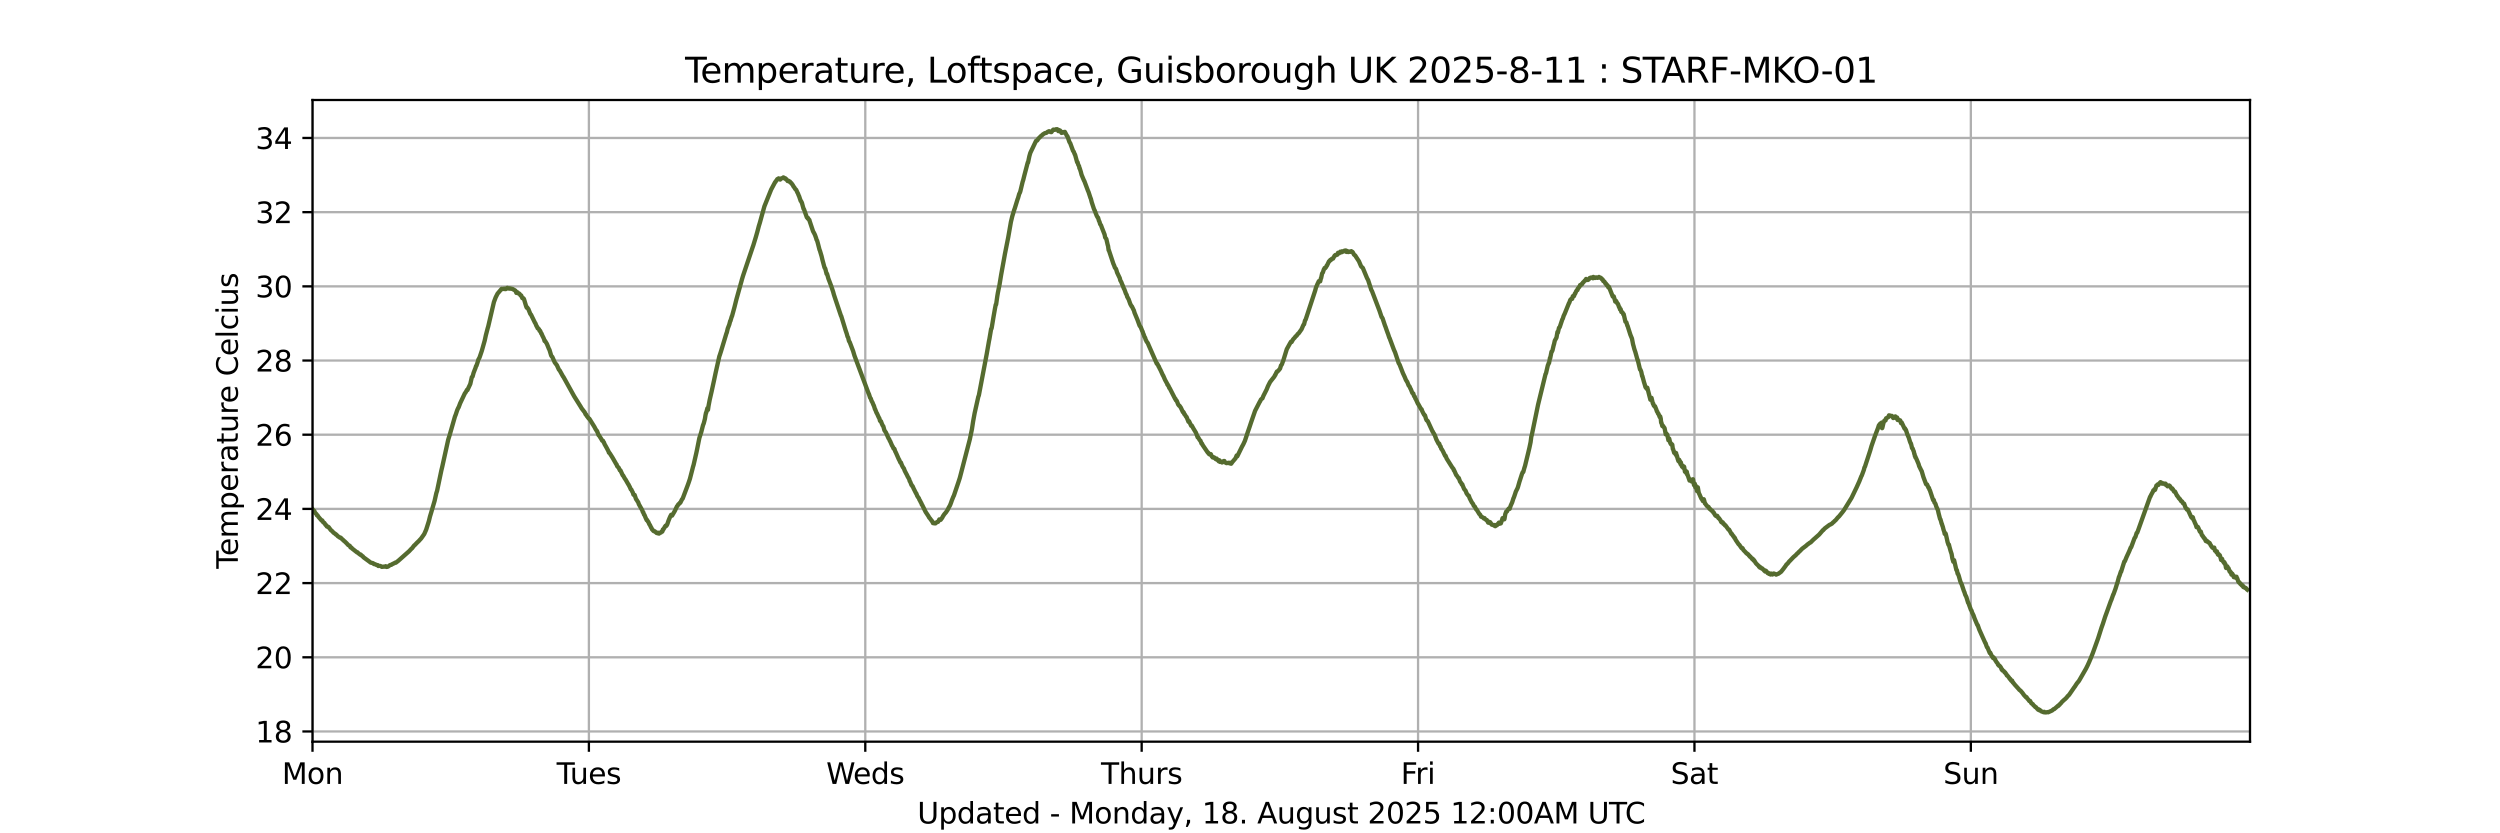 <?xml version="1.0" encoding="utf-8" standalone="no"?>
<!DOCTYPE svg PUBLIC "-//W3C//DTD SVG 1.1//EN"
  "http://www.w3.org/Graphics/SVG/1.1/DTD/svg11.dtd">
<svg xmlns:xlink="http://www.w3.org/1999/xlink" width="864pt" height="288pt" viewBox="0 0 864 288" xmlns="http://www.w3.org/2000/svg" version="1.1">
 <defs>
  <style type="text/css">*{stroke-linejoin: round; stroke-linecap: butt}</style>
 </defs>
 <g id="figure_1">
  <g id="patch_1">
   <path d="M 0 288 
L 864 288 
L 864 0 
L 0 0 
z
" style="fill: #ffffff"/>
  </g>
  <g id="axes_1">
   <g id="patch_2">
    <path d="M 108 256.32 
L 777.6 256.32 
L 777.6 34.56 
L 108 34.56 
z
" style="fill: #ffffff"/>
   </g>
   <g id="matplotlib.axis_1">
    <g id="xtick_1">
     <g id="line2d_1">
      <path d="M 108 256.32 
L 108 34.56 
" clip-path="url(#p25ea2aa4bf)" style="fill: none; stroke: #b0b0b0; stroke-width: 0.8; stroke-linecap: square"/>
     </g>
     <g id="line2d_2">
      <defs>
       <path id="m221c395f01" d="M 0 0 
L 0 3.5 
" style="stroke: #000000; stroke-width: 0.8"/>
      </defs>
      <g>
       <use xlink:href="#m221c395f01" x="108" y="256.32" style="stroke: #000000; stroke-width: 0.8"/>
      </g>
     </g>
     <g id="text_1">
      <!-- Mon -->
      <g transform="translate(97.458 270.918) scale(0.1 -0.1)">
       <defs>
        <path id="DejaVuSans-4d" d="M 628 4666 
L 1569 4666 
L 2759 1491 
L 3956 4666 
L 4897 4666 
L 4897 0 
L 4281 0 
L 4281 4097 
L 3078 897 
L 2444 897 
L 1241 4097 
L 1241 0 
L 628 0 
L 628 4666 
z
" transform="scale(0.016)"/>
        <path id="DejaVuSans-6f" d="M 1959 3097 
Q 1497 3097 1228 2736 
Q 959 2375 959 1747 
Q 959 1119 1226 758 
Q 1494 397 1959 397 
Q 2419 397 2687 759 
Q 2956 1122 2956 1747 
Q 2956 2369 2687 2733 
Q 2419 3097 1959 3097 
z
M 1959 3584 
Q 2709 3584 3137 3096 
Q 3566 2609 3566 1747 
Q 3566 888 3137 398 
Q 2709 -91 1959 -91 
Q 1206 -91 779 398 
Q 353 888 353 1747 
Q 353 2609 779 3096 
Q 1206 3584 1959 3584 
z
" transform="scale(0.016)"/>
        <path id="DejaVuSans-6e" d="M 3513 2113 
L 3513 0 
L 2938 0 
L 2938 2094 
Q 2938 2591 2744 2837 
Q 2550 3084 2163 3084 
Q 1697 3084 1428 2787 
Q 1159 2491 1159 1978 
L 1159 0 
L 581 0 
L 581 3500 
L 1159 3500 
L 1159 2956 
Q 1366 3272 1645 3428 
Q 1925 3584 2291 3584 
Q 2894 3584 3203 3211 
Q 3513 2838 3513 2113 
z
" transform="scale(0.016)"/>
       </defs>
       <use xlink:href="#DejaVuSans-4d"/>
       <use xlink:href="#DejaVuSans-6f" x="86.279"/>
       <use xlink:href="#DejaVuSans-6e" x="147.461"/>
      </g>
     </g>
    </g>
    <g id="xtick_2">
     <g id="line2d_3">
      <path d="M 203.521 256.32 
L 203.521 34.56 
" clip-path="url(#p25ea2aa4bf)" style="fill: none; stroke: #b0b0b0; stroke-width: 0.8; stroke-linecap: square"/>
     </g>
     <g id="line2d_4">
      <g>
       <use xlink:href="#m221c395f01" x="203.521" y="256.32" style="stroke: #000000; stroke-width: 0.8"/>
      </g>
     </g>
     <g id="text_2">
      <!-- Tues -->
      <g transform="translate(192.373 270.918) scale(0.1 -0.1)">
       <defs>
        <path id="DejaVuSans-54" d="M -19 4666 
L 3928 4666 
L 3928 4134 
L 2272 4134 
L 2272 0 
L 1638 0 
L 1638 4134 
L -19 4134 
L -19 4666 
z
" transform="scale(0.016)"/>
        <path id="DejaVuSans-75" d="M 544 1381 
L 544 3500 
L 1119 3500 
L 1119 1403 
Q 1119 906 1312 657 
Q 1506 409 1894 409 
Q 2359 409 2629 706 
Q 2900 1003 2900 1516 
L 2900 3500 
L 3475 3500 
L 3475 0 
L 2900 0 
L 2900 538 
Q 2691 219 2414 64 
Q 2138 -91 1772 -91 
Q 1169 -91 856 284 
Q 544 659 544 1381 
z
M 1991 3584 
L 1991 3584 
z
" transform="scale(0.016)"/>
        <path id="DejaVuSans-65" d="M 3597 1894 
L 3597 1613 
L 953 1613 
Q 991 1019 1311 708 
Q 1631 397 2203 397 
Q 2534 397 2845 478 
Q 3156 559 3463 722 
L 3463 178 
Q 3153 47 2828 -22 
Q 2503 -91 2169 -91 
Q 1331 -91 842 396 
Q 353 884 353 1716 
Q 353 2575 817 3079 
Q 1281 3584 2069 3584 
Q 2775 3584 3186 3129 
Q 3597 2675 3597 1894 
z
M 3022 2063 
Q 3016 2534 2758 2815 
Q 2500 3097 2075 3097 
Q 1594 3097 1305 2825 
Q 1016 2553 972 2059 
L 3022 2063 
z
" transform="scale(0.016)"/>
        <path id="DejaVuSans-73" d="M 2834 3397 
L 2834 2853 
Q 2591 2978 2328 3040 
Q 2066 3103 1784 3103 
Q 1356 3103 1142 2972 
Q 928 2841 928 2578 
Q 928 2378 1081 2264 
Q 1234 2150 1697 2047 
L 1894 2003 
Q 2506 1872 2764 1633 
Q 3022 1394 3022 966 
Q 3022 478 2636 193 
Q 2250 -91 1575 -91 
Q 1294 -91 989 -36 
Q 684 19 347 128 
L 347 722 
Q 666 556 975 473 
Q 1284 391 1588 391 
Q 1994 391 2212 530 
Q 2431 669 2431 922 
Q 2431 1156 2273 1281 
Q 2116 1406 1581 1522 
L 1381 1569 
Q 847 1681 609 1914 
Q 372 2147 372 2553 
Q 372 3047 722 3315 
Q 1072 3584 1716 3584 
Q 2034 3584 2315 3537 
Q 2597 3491 2834 3397 
z
" transform="scale(0.016)"/>
       </defs>
       <use xlink:href="#DejaVuSans-54"/>
       <use xlink:href="#DejaVuSans-75" x="45.959"/>
       <use xlink:href="#DejaVuSans-65" x="109.338"/>
       <use xlink:href="#DejaVuSans-73" x="170.861"/>
      </g>
     </g>
    </g>
    <g id="xtick_3">
     <g id="line2d_5">
      <path d="M 299.041 256.32 
L 299.041 34.56 
" clip-path="url(#p25ea2aa4bf)" style="fill: none; stroke: #b0b0b0; stroke-width: 0.8; stroke-linecap: square"/>
     </g>
     <g id="line2d_6">
      <g>
       <use xlink:href="#m221c395f01" x="299.041" y="256.32" style="stroke: #000000; stroke-width: 0.8"/>
      </g>
     </g>
     <g id="text_3">
      <!-- Weds -->
      <g transform="translate(285.536 270.918) scale(0.1 -0.1)">
       <defs>
        <path id="DejaVuSans-57" d="M 213 4666 
L 850 4666 
L 1831 722 
L 2809 4666 
L 3519 4666 
L 4500 722 
L 5478 4666 
L 6119 4666 
L 4947 0 
L 4153 0 
L 3169 4050 
L 2175 0 
L 1381 0 
L 213 4666 
z
" transform="scale(0.016)"/>
        <path id="DejaVuSans-64" d="M 2906 2969 
L 2906 4863 
L 3481 4863 
L 3481 0 
L 2906 0 
L 2906 525 
Q 2725 213 2448 61 
Q 2172 -91 1784 -91 
Q 1150 -91 751 415 
Q 353 922 353 1747 
Q 353 2572 751 3078 
Q 1150 3584 1784 3584 
Q 2172 3584 2448 3432 
Q 2725 3281 2906 2969 
z
M 947 1747 
Q 947 1113 1208 752 
Q 1469 391 1925 391 
Q 2381 391 2643 752 
Q 2906 1113 2906 1747 
Q 2906 2381 2643 2742 
Q 2381 3103 1925 3103 
Q 1469 3103 1208 2742 
Q 947 2381 947 1747 
z
" transform="scale(0.016)"/>
       </defs>
       <use xlink:href="#DejaVuSans-57"/>
       <use xlink:href="#DejaVuSans-65" x="93.002"/>
       <use xlink:href="#DejaVuSans-64" x="154.525"/>
       <use xlink:href="#DejaVuSans-73" x="218.002"/>
      </g>
     </g>
    </g>
    <g id="xtick_4">
     <g id="line2d_7">
      <path d="M 394.562 256.32 
L 394.562 34.56 
" clip-path="url(#p25ea2aa4bf)" style="fill: none; stroke: #b0b0b0; stroke-width: 0.8; stroke-linecap: square"/>
     </g>
     <g id="line2d_8">
      <g>
       <use xlink:href="#m221c395f01" x="394.562" y="256.32" style="stroke: #000000; stroke-width: 0.8"/>
      </g>
     </g>
     <g id="text_4">
      <!-- Thurs -->
      <g transform="translate(380.51 270.918) scale(0.1 -0.1)">
       <defs>
        <path id="DejaVuSans-68" d="M 3513 2113 
L 3513 0 
L 2938 0 
L 2938 2094 
Q 2938 2591 2744 2837 
Q 2550 3084 2163 3084 
Q 1697 3084 1428 2787 
Q 1159 2491 1159 1978 
L 1159 0 
L 581 0 
L 581 4863 
L 1159 4863 
L 1159 2956 
Q 1366 3272 1645 3428 
Q 1925 3584 2291 3584 
Q 2894 3584 3203 3211 
Q 3513 2838 3513 2113 
z
" transform="scale(0.016)"/>
        <path id="DejaVuSans-72" d="M 2631 2963 
Q 2534 3019 2420 3045 
Q 2306 3072 2169 3072 
Q 1681 3072 1420 2755 
Q 1159 2438 1159 1844 
L 1159 0 
L 581 0 
L 581 3500 
L 1159 3500 
L 1159 2956 
Q 1341 3275 1631 3429 
Q 1922 3584 2338 3584 
Q 2397 3584 2469 3576 
Q 2541 3569 2628 3553 
L 2631 2963 
z
" transform="scale(0.016)"/>
       </defs>
       <use xlink:href="#DejaVuSans-54"/>
       <use xlink:href="#DejaVuSans-68" x="61.084"/>
       <use xlink:href="#DejaVuSans-75" x="124.463"/>
       <use xlink:href="#DejaVuSans-72" x="187.842"/>
       <use xlink:href="#DejaVuSans-73" x="228.955"/>
      </g>
     </g>
    </g>
    <g id="xtick_5">
     <g id="line2d_9">
      <path d="M 490.083 256.32 
L 490.083 34.56 
" clip-path="url(#p25ea2aa4bf)" style="fill: none; stroke: #b0b0b0; stroke-width: 0.8; stroke-linecap: square"/>
     </g>
     <g id="line2d_10">
      <g>
       <use xlink:href="#m221c395f01" x="490.083" y="256.32" style="stroke: #000000; stroke-width: 0.8"/>
      </g>
     </g>
     <g id="text_5">
      <!-- Fri -->
      <g transform="translate(484.125 270.918) scale(0.1 -0.1)">
       <defs>
        <path id="DejaVuSans-46" d="M 628 4666 
L 3309 4666 
L 3309 4134 
L 1259 4134 
L 1259 2759 
L 3109 2759 
L 3109 2228 
L 1259 2228 
L 1259 0 
L 628 0 
L 628 4666 
z
" transform="scale(0.016)"/>
        <path id="DejaVuSans-69" d="M 603 3500 
L 1178 3500 
L 1178 0 
L 603 0 
L 603 3500 
z
M 603 4863 
L 1178 4863 
L 1178 4134 
L 603 4134 
L 603 4863 
z
" transform="scale(0.016)"/>
       </defs>
       <use xlink:href="#DejaVuSans-46"/>
       <use xlink:href="#DejaVuSans-72" x="50.27"/>
       <use xlink:href="#DejaVuSans-69" x="91.383"/>
      </g>
     </g>
    </g>
    <g id="xtick_6">
     <g id="line2d_11">
      <path d="M 585.603 256.32 
L 585.603 34.56 
" clip-path="url(#p25ea2aa4bf)" style="fill: none; stroke: #b0b0b0; stroke-width: 0.8; stroke-linecap: square"/>
     </g>
     <g id="line2d_12">
      <g>
       <use xlink:href="#m221c395f01" x="585.603" y="256.32" style="stroke: #000000; stroke-width: 0.8"/>
      </g>
     </g>
     <g id="text_6">
      <!-- Sat -->
      <g transform="translate(577.405 270.918) scale(0.1 -0.1)">
       <defs>
        <path id="DejaVuSans-53" d="M 3425 4513 
L 3425 3897 
Q 3066 4069 2747 4153 
Q 2428 4238 2131 4238 
Q 1616 4238 1336 4038 
Q 1056 3838 1056 3469 
Q 1056 3159 1242 3001 
Q 1428 2844 1947 2747 
L 2328 2669 
Q 3034 2534 3370 2195 
Q 3706 1856 3706 1288 
Q 3706 609 3251 259 
Q 2797 -91 1919 -91 
Q 1588 -91 1214 -16 
Q 841 59 441 206 
L 441 856 
Q 825 641 1194 531 
Q 1563 422 1919 422 
Q 2459 422 2753 634 
Q 3047 847 3047 1241 
Q 3047 1584 2836 1778 
Q 2625 1972 2144 2069 
L 1759 2144 
Q 1053 2284 737 2584 
Q 422 2884 422 3419 
Q 422 4038 858 4394 
Q 1294 4750 2059 4750 
Q 2388 4750 2728 4690 
Q 3069 4631 3425 4513 
z
" transform="scale(0.016)"/>
        <path id="DejaVuSans-61" d="M 2194 1759 
Q 1497 1759 1228 1600 
Q 959 1441 959 1056 
Q 959 750 1161 570 
Q 1363 391 1709 391 
Q 2188 391 2477 730 
Q 2766 1069 2766 1631 
L 2766 1759 
L 2194 1759 
z
M 3341 1997 
L 3341 0 
L 2766 0 
L 2766 531 
Q 2569 213 2275 61 
Q 1981 -91 1556 -91 
Q 1019 -91 701 211 
Q 384 513 384 1019 
Q 384 1609 779 1909 
Q 1175 2209 1959 2209 
L 2766 2209 
L 2766 2266 
Q 2766 2663 2505 2880 
Q 2244 3097 1772 3097 
Q 1472 3097 1187 3025 
Q 903 2953 641 2809 
L 641 3341 
Q 956 3463 1253 3523 
Q 1550 3584 1831 3584 
Q 2591 3584 2966 3190 
Q 3341 2797 3341 1997 
z
" transform="scale(0.016)"/>
        <path id="DejaVuSans-74" d="M 1172 4494 
L 1172 3500 
L 2356 3500 
L 2356 3053 
L 1172 3053 
L 1172 1153 
Q 1172 725 1289 603 
Q 1406 481 1766 481 
L 2356 481 
L 2356 0 
L 1766 0 
Q 1100 0 847 248 
Q 594 497 594 1153 
L 594 3053 
L 172 3053 
L 172 3500 
L 594 3500 
L 594 4494 
L 1172 4494 
z
" transform="scale(0.016)"/>
       </defs>
       <use xlink:href="#DejaVuSans-53"/>
       <use xlink:href="#DejaVuSans-61" x="63.477"/>
       <use xlink:href="#DejaVuSans-74" x="124.756"/>
      </g>
     </g>
    </g>
    <g id="xtick_7">
     <g id="line2d_13">
      <path d="M 681.124 256.32 
L 681.124 34.56 
" clip-path="url(#p25ea2aa4bf)" style="fill: none; stroke: #b0b0b0; stroke-width: 0.8; stroke-linecap: square"/>
     </g>
     <g id="line2d_14">
      <g>
       <use xlink:href="#m221c395f01" x="681.124" y="256.32" style="stroke: #000000; stroke-width: 0.8"/>
      </g>
     </g>
     <g id="text_7">
      <!-- Sun -->
      <g transform="translate(671.612 270.918) scale(0.1 -0.1)">
       <use xlink:href="#DejaVuSans-53"/>
       <use xlink:href="#DejaVuSans-75" x="63.477"/>
       <use xlink:href="#DejaVuSans-6e" x="126.855"/>
      </g>
     </g>
    </g>
    <g id="text_8">
     <!-- Updated - Monday, 18. August 2025 12:00AM UTC -->
     <g transform="translate(317.033 284.597) scale(0.1 -0.1)">
      <defs>
       <path id="DejaVuSans-55" d="M 556 4666 
L 1191 4666 
L 1191 1831 
Q 1191 1081 1462 751 
Q 1734 422 2344 422 
Q 2950 422 3222 751 
Q 3494 1081 3494 1831 
L 3494 4666 
L 4128 4666 
L 4128 1753 
Q 4128 841 3676 375 
Q 3225 -91 2344 -91 
Q 1459 -91 1007 375 
Q 556 841 556 1753 
L 556 4666 
z
" transform="scale(0.016)"/>
       <path id="DejaVuSans-70" d="M 1159 525 
L 1159 -1331 
L 581 -1331 
L 581 3500 
L 1159 3500 
L 1159 2969 
Q 1341 3281 1617 3432 
Q 1894 3584 2278 3584 
Q 2916 3584 3314 3078 
Q 3713 2572 3713 1747 
Q 3713 922 3314 415 
Q 2916 -91 2278 -91 
Q 1894 -91 1617 61 
Q 1341 213 1159 525 
z
M 3116 1747 
Q 3116 2381 2855 2742 
Q 2594 3103 2138 3103 
Q 1681 3103 1420 2742 
Q 1159 2381 1159 1747 
Q 1159 1113 1420 752 
Q 1681 391 2138 391 
Q 2594 391 2855 752 
Q 3116 1113 3116 1747 
z
" transform="scale(0.016)"/>
       <path id="DejaVuSans-20" transform="scale(0.016)"/>
       <path id="DejaVuSans-2d" d="M 313 2009 
L 1997 2009 
L 1997 1497 
L 313 1497 
L 313 2009 
z
" transform="scale(0.016)"/>
       <path id="DejaVuSans-79" d="M 2059 -325 
Q 1816 -950 1584 -1140 
Q 1353 -1331 966 -1331 
L 506 -1331 
L 506 -850 
L 844 -850 
Q 1081 -850 1212 -737 
Q 1344 -625 1503 -206 
L 1606 56 
L 191 3500 
L 800 3500 
L 1894 763 
L 2988 3500 
L 3597 3500 
L 2059 -325 
z
" transform="scale(0.016)"/>
       <path id="DejaVuSans-2c" d="M 750 794 
L 1409 794 
L 1409 256 
L 897 -744 
L 494 -744 
L 750 256 
L 750 794 
z
" transform="scale(0.016)"/>
       <path id="DejaVuSans-31" d="M 794 531 
L 1825 531 
L 1825 4091 
L 703 3866 
L 703 4441 
L 1819 4666 
L 2450 4666 
L 2450 531 
L 3481 531 
L 3481 0 
L 794 0 
L 794 531 
z
" transform="scale(0.016)"/>
       <path id="DejaVuSans-38" d="M 2034 2216 
Q 1584 2216 1326 1975 
Q 1069 1734 1069 1313 
Q 1069 891 1326 650 
Q 1584 409 2034 409 
Q 2484 409 2743 651 
Q 3003 894 3003 1313 
Q 3003 1734 2745 1975 
Q 2488 2216 2034 2216 
z
M 1403 2484 
Q 997 2584 770 2862 
Q 544 3141 544 3541 
Q 544 4100 942 4425 
Q 1341 4750 2034 4750 
Q 2731 4750 3128 4425 
Q 3525 4100 3525 3541 
Q 3525 3141 3298 2862 
Q 3072 2584 2669 2484 
Q 3125 2378 3379 2068 
Q 3634 1759 3634 1313 
Q 3634 634 3220 271 
Q 2806 -91 2034 -91 
Q 1263 -91 848 271 
Q 434 634 434 1313 
Q 434 1759 690 2068 
Q 947 2378 1403 2484 
z
M 1172 3481 
Q 1172 3119 1398 2916 
Q 1625 2713 2034 2713 
Q 2441 2713 2670 2916 
Q 2900 3119 2900 3481 
Q 2900 3844 2670 4047 
Q 2441 4250 2034 4250 
Q 1625 4250 1398 4047 
Q 1172 3844 1172 3481 
z
" transform="scale(0.016)"/>
       <path id="DejaVuSans-2e" d="M 684 794 
L 1344 794 
L 1344 0 
L 684 0 
L 684 794 
z
" transform="scale(0.016)"/>
       <path id="DejaVuSans-41" d="M 2188 4044 
L 1331 1722 
L 3047 1722 
L 2188 4044 
z
M 1831 4666 
L 2547 4666 
L 4325 0 
L 3669 0 
L 3244 1197 
L 1141 1197 
L 716 0 
L 50 0 
L 1831 4666 
z
" transform="scale(0.016)"/>
       <path id="DejaVuSans-67" d="M 2906 1791 
Q 2906 2416 2648 2759 
Q 2391 3103 1925 3103 
Q 1463 3103 1205 2759 
Q 947 2416 947 1791 
Q 947 1169 1205 825 
Q 1463 481 1925 481 
Q 2391 481 2648 825 
Q 2906 1169 2906 1791 
z
M 3481 434 
Q 3481 -459 3084 -895 
Q 2688 -1331 1869 -1331 
Q 1566 -1331 1297 -1286 
Q 1028 -1241 775 -1147 
L 775 -588 
Q 1028 -725 1275 -790 
Q 1522 -856 1778 -856 
Q 2344 -856 2625 -561 
Q 2906 -266 2906 331 
L 2906 616 
Q 2728 306 2450 153 
Q 2172 0 1784 0 
Q 1141 0 747 490 
Q 353 981 353 1791 
Q 353 2603 747 3093 
Q 1141 3584 1784 3584 
Q 2172 3584 2450 3431 
Q 2728 3278 2906 2969 
L 2906 3500 
L 3481 3500 
L 3481 434 
z
" transform="scale(0.016)"/>
       <path id="DejaVuSans-32" d="M 1228 531 
L 3431 531 
L 3431 0 
L 469 0 
L 469 531 
Q 828 903 1448 1529 
Q 2069 2156 2228 2338 
Q 2531 2678 2651 2914 
Q 2772 3150 2772 3378 
Q 2772 3750 2511 3984 
Q 2250 4219 1831 4219 
Q 1534 4219 1204 4116 
Q 875 4013 500 3803 
L 500 4441 
Q 881 4594 1212 4672 
Q 1544 4750 1819 4750 
Q 2544 4750 2975 4387 
Q 3406 4025 3406 3419 
Q 3406 3131 3298 2873 
Q 3191 2616 2906 2266 
Q 2828 2175 2409 1742 
Q 1991 1309 1228 531 
z
" transform="scale(0.016)"/>
       <path id="DejaVuSans-30" d="M 2034 4250 
Q 1547 4250 1301 3770 
Q 1056 3291 1056 2328 
Q 1056 1369 1301 889 
Q 1547 409 2034 409 
Q 2525 409 2770 889 
Q 3016 1369 3016 2328 
Q 3016 3291 2770 3770 
Q 2525 4250 2034 4250 
z
M 2034 4750 
Q 2819 4750 3233 4129 
Q 3647 3509 3647 2328 
Q 3647 1150 3233 529 
Q 2819 -91 2034 -91 
Q 1250 -91 836 529 
Q 422 1150 422 2328 
Q 422 3509 836 4129 
Q 1250 4750 2034 4750 
z
" transform="scale(0.016)"/>
       <path id="DejaVuSans-35" d="M 691 4666 
L 3169 4666 
L 3169 4134 
L 1269 4134 
L 1269 2991 
Q 1406 3038 1543 3061 
Q 1681 3084 1819 3084 
Q 2600 3084 3056 2656 
Q 3513 2228 3513 1497 
Q 3513 744 3044 326 
Q 2575 -91 1722 -91 
Q 1428 -91 1123 -41 
Q 819 9 494 109 
L 494 744 
Q 775 591 1075 516 
Q 1375 441 1709 441 
Q 2250 441 2565 725 
Q 2881 1009 2881 1497 
Q 2881 1984 2565 2268 
Q 2250 2553 1709 2553 
Q 1456 2553 1204 2497 
Q 953 2441 691 2322 
L 691 4666 
z
" transform="scale(0.016)"/>
       <path id="DejaVuSans-3a" d="M 750 794 
L 1409 794 
L 1409 0 
L 750 0 
L 750 794 
z
M 750 3309 
L 1409 3309 
L 1409 2516 
L 750 2516 
L 750 3309 
z
" transform="scale(0.016)"/>
       <path id="DejaVuSans-43" d="M 4122 4306 
L 4122 3641 
Q 3803 3938 3442 4084 
Q 3081 4231 2675 4231 
Q 1875 4231 1450 3742 
Q 1025 3253 1025 2328 
Q 1025 1406 1450 917 
Q 1875 428 2675 428 
Q 3081 428 3442 575 
Q 3803 722 4122 1019 
L 4122 359 
Q 3791 134 3420 21 
Q 3050 -91 2638 -91 
Q 1578 -91 968 557 
Q 359 1206 359 2328 
Q 359 3453 968 4101 
Q 1578 4750 2638 4750 
Q 3056 4750 3426 4639 
Q 3797 4528 4122 4306 
z
" transform="scale(0.016)"/>
      </defs>
      <use xlink:href="#DejaVuSans-55"/>
      <use xlink:href="#DejaVuSans-70" x="73.193"/>
      <use xlink:href="#DejaVuSans-64" x="136.67"/>
      <use xlink:href="#DejaVuSans-61" x="200.146"/>
      <use xlink:href="#DejaVuSans-74" x="261.426"/>
      <use xlink:href="#DejaVuSans-65" x="300.635"/>
      <use xlink:href="#DejaVuSans-64" x="362.158"/>
      <use xlink:href="#DejaVuSans-20" x="425.635"/>
      <use xlink:href="#DejaVuSans-2d" x="457.422"/>
      <use xlink:href="#DejaVuSans-20" x="493.506"/>
      <use xlink:href="#DejaVuSans-4d" x="525.293"/>
      <use xlink:href="#DejaVuSans-6f" x="611.572"/>
      <use xlink:href="#DejaVuSans-6e" x="672.754"/>
      <use xlink:href="#DejaVuSans-64" x="736.133"/>
      <use xlink:href="#DejaVuSans-61" x="799.609"/>
      <use xlink:href="#DejaVuSans-79" x="860.889"/>
      <use xlink:href="#DejaVuSans-2c" x="920.068"/>
      <use xlink:href="#DejaVuSans-20" x="951.855"/>
      <use xlink:href="#DejaVuSans-31" x="983.643"/>
      <use xlink:href="#DejaVuSans-38" x="1047.266"/>
      <use xlink:href="#DejaVuSans-2e" x="1110.889"/>
      <use xlink:href="#DejaVuSans-20" x="1142.676"/>
      <use xlink:href="#DejaVuSans-41" x="1174.463"/>
      <use xlink:href="#DejaVuSans-75" x="1242.871"/>
      <use xlink:href="#DejaVuSans-67" x="1306.25"/>
      <use xlink:href="#DejaVuSans-75" x="1369.727"/>
      <use xlink:href="#DejaVuSans-73" x="1433.105"/>
      <use xlink:href="#DejaVuSans-74" x="1485.205"/>
      <use xlink:href="#DejaVuSans-20" x="1524.414"/>
      <use xlink:href="#DejaVuSans-32" x="1556.201"/>
      <use xlink:href="#DejaVuSans-30" x="1619.824"/>
      <use xlink:href="#DejaVuSans-32" x="1683.447"/>
      <use xlink:href="#DejaVuSans-35" x="1747.07"/>
      <use xlink:href="#DejaVuSans-20" x="1810.693"/>
      <use xlink:href="#DejaVuSans-31" x="1842.48"/>
      <use xlink:href="#DejaVuSans-32" x="1906.104"/>
      <use xlink:href="#DejaVuSans-3a" x="1969.727"/>
      <use xlink:href="#DejaVuSans-30" x="2003.418"/>
      <use xlink:href="#DejaVuSans-30" x="2067.041"/>
      <use xlink:href="#DejaVuSans-41" x="2130.664"/>
      <use xlink:href="#DejaVuSans-4d" x="2199.072"/>
      <use xlink:href="#DejaVuSans-20" x="2285.352"/>
      <use xlink:href="#DejaVuSans-55" x="2317.139"/>
      <use xlink:href="#DejaVuSans-54" x="2390.332"/>
      <use xlink:href="#DejaVuSans-43" x="2445.541"/>
     </g>
    </g>
   </g>
   <g id="matplotlib.axis_2">
    <g id="ytick_1">
     <g id="line2d_15">
      <path d="M 108 252.793 
L 777.6 252.793 
" clip-path="url(#p25ea2aa4bf)" style="fill: none; stroke: #b0b0b0; stroke-width: 0.8; stroke-linecap: square"/>
     </g>
     <g id="line2d_16">
      <defs>
       <path id="m4b69098a1e" d="M 0 0 
L -3.5 0 
" style="stroke: #000000; stroke-width: 0.8"/>
      </defs>
      <g>
       <use xlink:href="#m4b69098a1e" x="108" y="252.793" style="stroke: #000000; stroke-width: 0.8"/>
      </g>
     </g>
     <g id="text_9">
      <!-- 18 -->
      <g transform="translate(88.275 256.592) scale(0.1 -0.1)">
       <use xlink:href="#DejaVuSans-31"/>
       <use xlink:href="#DejaVuSans-38" x="63.623"/>
      </g>
     </g>
    </g>
    <g id="ytick_2">
     <g id="line2d_17">
      <path d="M 108 227.155 
L 777.6 227.155 
" clip-path="url(#p25ea2aa4bf)" style="fill: none; stroke: #b0b0b0; stroke-width: 0.8; stroke-linecap: square"/>
     </g>
     <g id="line2d_18">
      <g>
       <use xlink:href="#m4b69098a1e" x="108" y="227.155" style="stroke: #000000; stroke-width: 0.8"/>
      </g>
     </g>
     <g id="text_10">
      <!-- 20 -->
      <g transform="translate(88.275 230.954) scale(0.1 -0.1)">
       <use xlink:href="#DejaVuSans-32"/>
       <use xlink:href="#DejaVuSans-30" x="63.623"/>
      </g>
     </g>
    </g>
    <g id="ytick_3">
     <g id="line2d_19">
      <path d="M 108 201.517 
L 777.6 201.517 
" clip-path="url(#p25ea2aa4bf)" style="fill: none; stroke: #b0b0b0; stroke-width: 0.8; stroke-linecap: square"/>
     </g>
     <g id="line2d_20">
      <g>
       <use xlink:href="#m4b69098a1e" x="108" y="201.517" style="stroke: #000000; stroke-width: 0.8"/>
      </g>
     </g>
     <g id="text_11">
      <!-- 22 -->
      <g transform="translate(88.275 205.316) scale(0.1 -0.1)">
       <use xlink:href="#DejaVuSans-32"/>
       <use xlink:href="#DejaVuSans-32" x="63.623"/>
      </g>
     </g>
    </g>
    <g id="ytick_4">
     <g id="line2d_21">
      <path d="M 108 175.878 
L 777.6 175.878 
" clip-path="url(#p25ea2aa4bf)" style="fill: none; stroke: #b0b0b0; stroke-width: 0.8; stroke-linecap: square"/>
     </g>
     <g id="line2d_22">
      <g>
       <use xlink:href="#m4b69098a1e" x="108" y="175.878" style="stroke: #000000; stroke-width: 0.8"/>
      </g>
     </g>
     <g id="text_12">
      <!-- 24 -->
      <g transform="translate(88.275 179.678) scale(0.1 -0.1)">
       <defs>
        <path id="DejaVuSans-34" d="M 2419 4116 
L 825 1625 
L 2419 1625 
L 2419 4116 
z
M 2253 4666 
L 3047 4666 
L 3047 1625 
L 3713 1625 
L 3713 1100 
L 3047 1100 
L 3047 0 
L 2419 0 
L 2419 1100 
L 313 1100 
L 313 1709 
L 2253 4666 
z
" transform="scale(0.016)"/>
       </defs>
       <use xlink:href="#DejaVuSans-32"/>
       <use xlink:href="#DejaVuSans-34" x="63.623"/>
      </g>
     </g>
    </g>
    <g id="ytick_5">
     <g id="line2d_23">
      <path d="M 108 150.24 
L 777.6 150.24 
" clip-path="url(#p25ea2aa4bf)" style="fill: none; stroke: #b0b0b0; stroke-width: 0.8; stroke-linecap: square"/>
     </g>
     <g id="line2d_24">
      <g>
       <use xlink:href="#m4b69098a1e" x="108" y="150.24" style="stroke: #000000; stroke-width: 0.8"/>
      </g>
     </g>
     <g id="text_13">
      <!-- 26 -->
      <g transform="translate(88.275 154.039) scale(0.1 -0.1)">
       <defs>
        <path id="DejaVuSans-36" d="M 2113 2584 
Q 1688 2584 1439 2293 
Q 1191 2003 1191 1497 
Q 1191 994 1439 701 
Q 1688 409 2113 409 
Q 2538 409 2786 701 
Q 3034 994 3034 1497 
Q 3034 2003 2786 2293 
Q 2538 2584 2113 2584 
z
M 3366 4563 
L 3366 3988 
Q 3128 4100 2886 4159 
Q 2644 4219 2406 4219 
Q 1781 4219 1451 3797 
Q 1122 3375 1075 2522 
Q 1259 2794 1537 2939 
Q 1816 3084 2150 3084 
Q 2853 3084 3261 2657 
Q 3669 2231 3669 1497 
Q 3669 778 3244 343 
Q 2819 -91 2113 -91 
Q 1303 -91 875 529 
Q 447 1150 447 2328 
Q 447 3434 972 4092 
Q 1497 4750 2381 4750 
Q 2619 4750 2861 4703 
Q 3103 4656 3366 4563 
z
" transform="scale(0.016)"/>
       </defs>
       <use xlink:href="#DejaVuSans-32"/>
       <use xlink:href="#DejaVuSans-36" x="63.623"/>
      </g>
     </g>
    </g>
    <g id="ytick_6">
     <g id="line2d_25">
      <path d="M 108 124.602 
L 777.6 124.602 
" clip-path="url(#p25ea2aa4bf)" style="fill: none; stroke: #b0b0b0; stroke-width: 0.8; stroke-linecap: square"/>
     </g>
     <g id="line2d_26">
      <g>
       <use xlink:href="#m4b69098a1e" x="108" y="124.602" style="stroke: #000000; stroke-width: 0.8"/>
      </g>
     </g>
     <g id="text_14">
      <!-- 28 -->
      <g transform="translate(88.275 128.401) scale(0.1 -0.1)">
       <use xlink:href="#DejaVuSans-32"/>
       <use xlink:href="#DejaVuSans-38" x="63.623"/>
      </g>
     </g>
    </g>
    <g id="ytick_7">
     <g id="line2d_27">
      <path d="M 108 98.964 
L 777.6 98.964 
" clip-path="url(#p25ea2aa4bf)" style="fill: none; stroke: #b0b0b0; stroke-width: 0.8; stroke-linecap: square"/>
     </g>
     <g id="line2d_28">
      <g>
       <use xlink:href="#m4b69098a1e" x="108" y="98.964" style="stroke: #000000; stroke-width: 0.8"/>
      </g>
     </g>
     <g id="text_15">
      <!-- 30 -->
      <g transform="translate(88.275 102.763) scale(0.1 -0.1)">
       <defs>
        <path id="DejaVuSans-33" d="M 2597 2516 
Q 3050 2419 3304 2112 
Q 3559 1806 3559 1356 
Q 3559 666 3084 287 
Q 2609 -91 1734 -91 
Q 1441 -91 1130 -33 
Q 819 25 488 141 
L 488 750 
Q 750 597 1062 519 
Q 1375 441 1716 441 
Q 2309 441 2620 675 
Q 2931 909 2931 1356 
Q 2931 1769 2642 2001 
Q 2353 2234 1838 2234 
L 1294 2234 
L 1294 2753 
L 1863 2753 
Q 2328 2753 2575 2939 
Q 2822 3125 2822 3475 
Q 2822 3834 2567 4026 
Q 2313 4219 1838 4219 
Q 1578 4219 1281 4162 
Q 984 4106 628 3988 
L 628 4550 
Q 988 4650 1302 4700 
Q 1616 4750 1894 4750 
Q 2613 4750 3031 4423 
Q 3450 4097 3450 3541 
Q 3450 3153 3228 2886 
Q 3006 2619 2597 2516 
z
" transform="scale(0.016)"/>
       </defs>
       <use xlink:href="#DejaVuSans-33"/>
       <use xlink:href="#DejaVuSans-30" x="63.623"/>
      </g>
     </g>
    </g>
    <g id="ytick_8">
     <g id="line2d_29">
      <path d="M 108 73.326 
L 777.6 73.326 
" clip-path="url(#p25ea2aa4bf)" style="fill: none; stroke: #b0b0b0; stroke-width: 0.8; stroke-linecap: square"/>
     </g>
     <g id="line2d_30">
      <g>
       <use xlink:href="#m4b69098a1e" x="108" y="73.326" style="stroke: #000000; stroke-width: 0.8"/>
      </g>
     </g>
     <g id="text_16">
      <!-- 32 -->
      <g transform="translate(88.275 77.125) scale(0.1 -0.1)">
       <use xlink:href="#DejaVuSans-33"/>
       <use xlink:href="#DejaVuSans-32" x="63.623"/>
      </g>
     </g>
    </g>
    <g id="ytick_9">
     <g id="line2d_31">
      <path d="M 108 47.687 
L 777.6 47.687 
" clip-path="url(#p25ea2aa4bf)" style="fill: none; stroke: #b0b0b0; stroke-width: 0.8; stroke-linecap: square"/>
     </g>
     <g id="line2d_32">
      <g>
       <use xlink:href="#m4b69098a1e" x="108" y="47.687" style="stroke: #000000; stroke-width: 0.8"/>
      </g>
     </g>
     <g id="text_17">
      <!-- 34 -->
      <g transform="translate(88.275 51.487) scale(0.1 -0.1)">
       <use xlink:href="#DejaVuSans-33"/>
       <use xlink:href="#DejaVuSans-34" x="63.623"/>
      </g>
     </g>
    </g>
    <g id="text_18">
     <!-- Temperature Celcius -->
     <g transform="translate(82.195 196.567) rotate(-90) scale(0.1 -0.1)">
      <defs>
       <path id="DejaVuSans-6d" d="M 3328 2828 
Q 3544 3216 3844 3400 
Q 4144 3584 4550 3584 
Q 5097 3584 5394 3201 
Q 5691 2819 5691 2113 
L 5691 0 
L 5113 0 
L 5113 2094 
Q 5113 2597 4934 2840 
Q 4756 3084 4391 3084 
Q 3944 3084 3684 2787 
Q 3425 2491 3425 1978 
L 3425 0 
L 2847 0 
L 2847 2094 
Q 2847 2600 2669 2842 
Q 2491 3084 2119 3084 
Q 1678 3084 1418 2786 
Q 1159 2488 1159 1978 
L 1159 0 
L 581 0 
L 581 3500 
L 1159 3500 
L 1159 2956 
Q 1356 3278 1631 3431 
Q 1906 3584 2284 3584 
Q 2666 3584 2933 3390 
Q 3200 3197 3328 2828 
z
" transform="scale(0.016)"/>
       <path id="DejaVuSans-6c" d="M 603 4863 
L 1178 4863 
L 1178 0 
L 603 0 
L 603 4863 
z
" transform="scale(0.016)"/>
       <path id="DejaVuSans-63" d="M 3122 3366 
L 3122 2828 
Q 2878 2963 2633 3030 
Q 2388 3097 2138 3097 
Q 1578 3097 1268 2742 
Q 959 2388 959 1747 
Q 959 1106 1268 751 
Q 1578 397 2138 397 
Q 2388 397 2633 464 
Q 2878 531 3122 666 
L 3122 134 
Q 2881 22 2623 -34 
Q 2366 -91 2075 -91 
Q 1284 -91 818 406 
Q 353 903 353 1747 
Q 353 2603 823 3093 
Q 1294 3584 2113 3584 
Q 2378 3584 2631 3529 
Q 2884 3475 3122 3366 
z
" transform="scale(0.016)"/>
      </defs>
      <use xlink:href="#DejaVuSans-54"/>
      <use xlink:href="#DejaVuSans-65" x="44.084"/>
      <use xlink:href="#DejaVuSans-6d" x="105.607"/>
      <use xlink:href="#DejaVuSans-70" x="203.02"/>
      <use xlink:href="#DejaVuSans-65" x="266.496"/>
      <use xlink:href="#DejaVuSans-72" x="328.02"/>
      <use xlink:href="#DejaVuSans-61" x="369.133"/>
      <use xlink:href="#DejaVuSans-74" x="430.412"/>
      <use xlink:href="#DejaVuSans-75" x="469.621"/>
      <use xlink:href="#DejaVuSans-72" x="533"/>
      <use xlink:href="#DejaVuSans-65" x="571.863"/>
      <use xlink:href="#DejaVuSans-20" x="633.387"/>
      <use xlink:href="#DejaVuSans-43" x="665.174"/>
      <use xlink:href="#DejaVuSans-65" x="734.998"/>
      <use xlink:href="#DejaVuSans-6c" x="796.521"/>
      <use xlink:href="#DejaVuSans-63" x="824.305"/>
      <use xlink:href="#DejaVuSans-69" x="879.285"/>
      <use xlink:href="#DejaVuSans-75" x="907.068"/>
      <use xlink:href="#DejaVuSans-73" x="970.447"/>
     </g>
    </g>
   </g>
   <g id="line2d_33">
    <path d="M 108 175.944 
L 108.464 176.495 
L 108.597 176.55 
L 108.796 176.987 
L 108.995 177.348 
L 109.194 177.499 
L 109.393 177.73 
L 109.526 178.075 
L 109.725 178.097 
L 110.057 178.623 
L 111.185 179.927 
L 111.251 179.796 
L 111.384 179.88 
L 111.715 180.511 
L 111.782 180.494 
L 112.047 180.751 
L 112.114 180.736 
L 112.512 181.41 
L 112.644 181.423 
L 112.976 181.961 
L 113.109 181.91 
L 113.308 182.056 
L 113.374 182.032 
L 113.44 182.212 
L 113.507 182.181 
L 113.573 182.161 
L 114.369 183.244 
L 114.502 183.31 
L 114.834 183.609 
L 115.298 184.114 
L 115.895 184.51 
L 116.028 184.698 
L 116.094 184.651 
L 116.492 185.025 
L 116.691 185.259 
L 116.957 185.467 
L 117.156 185.551 
L 117.488 185.826 
L 117.687 185.799 
L 117.819 185.898 
L 118.085 186.167 
L 118.416 186.509 
L 118.549 186.558 
L 118.748 186.821 
L 119.08 187.064 
L 119.611 187.58 
L 119.81 187.768 
L 120.341 188.365 
L 120.739 188.571 
L 120.871 188.629 
L 121.137 189.182 
L 121.468 189.258 
L 121.734 189.637 
L 121.867 189.699 
L 123.392 190.903 
L 123.525 190.864 
L 123.791 191.154 
L 124.587 191.764 
L 124.653 191.654 
L 124.719 191.732 
L 125.184 192.177 
L 125.383 192.258 
L 125.582 192.569 
L 127.572 194.021 
L 128.103 194.437 
L 128.833 194.617 
L 129.032 194.698 
L 129.231 194.943 
L 129.43 194.947 
L 129.629 195.003 
L 130.293 195.317 
L 130.492 195.285 
L 130.757 195.612 
L 130.956 195.532 
L 131.089 195.579 
L 131.221 195.549 
L 131.819 195.759 
L 131.951 195.905 
L 132.15 195.878 
L 132.283 195.873 
L 132.615 195.83 
L 132.88 195.837 
L 133.013 195.839 
L 133.212 195.714 
L 133.278 195.673 
L 133.544 195.928 
L 133.942 195.872 
L 134.273 195.704 
L 134.738 195.324 
L 135.07 195.214 
L 135.202 195.224 
L 135.468 195.028 
L 136.397 194.571 
L 136.596 194.441 
L 136.795 194.469 
L 137.259 194.112 
L 137.657 193.808 
L 141.373 190.515 
L 142.235 189.596 
L 142.368 189.53 
L 142.766 189 
L 143.164 188.491 
L 143.363 188.36 
L 144.026 187.656 
L 144.823 186.891 
L 145.088 186.574 
L 145.221 186.445 
L 145.552 186.082 
L 146.614 184.572 
L 147.277 183.071 
L 148.206 180.136 
L 148.604 178.503 
L 149.002 177.188 
L 150.197 173.101 
L 150.794 170.432 
L 151.059 169.615 
L 152.519 162.637 
L 152.851 161.258 
L 154.907 151.935 
L 155.438 150.229 
L 157.229 143.963 
L 157.495 143.309 
L 157.959 141.908 
L 158.092 141.563 
L 158.424 140.844 
L 158.49 140.82 
L 159.021 139.392 
L 160.68 135.882 
L 160.879 135.675 
L 161.277 134.956 
L 161.409 134.709 
L 161.476 134.787 
L 161.542 134.818 
L 161.874 134.092 
L 162.338 133.112 
L 162.537 132.682 
L 163.068 130.324 
L 163.267 130.208 
L 163.333 130.107 
L 163.665 128.874 
L 164.063 127.835 
L 164.329 127.171 
L 164.528 126.488 
L 164.66 126.4 
L 165.058 125.222 
L 165.324 124.276 
L 165.656 123.691 
L 165.788 123.383 
L 166.518 121.228 
L 167.513 117.703 
L 167.911 115.862 
L 168.575 113.324 
L 168.707 112.911 
L 170.698 104.391 
L 171.295 102.796 
L 171.693 102 
L 171.958 101.483 
L 173.086 100.151 
L 173.352 99.823 
L 173.484 99.956 
L 173.949 99.77 
L 174.214 99.814 
L 174.281 99.89 
L 174.347 99.829 
L 174.546 99.727 
L 174.612 99.751 
L 174.745 99.921 
L 174.944 99.805 
L 175.342 99.481 
L 175.409 99.599 
L 175.541 99.699 
L 176.072 99.698 
L 176.138 99.627 
L 176.271 99.775 
L 176.404 99.699 
L 177.2 99.892 
L 177.399 100.047 
L 177.598 100.123 
L 177.996 100.381 
L 178.129 100.453 
L 178.46 101.226 
L 178.726 100.97 
L 178.925 101.11 
L 179.19 101.433 
L 179.389 101.432 
L 179.588 101.604 
L 179.92 102.111 
L 180.119 102.106 
L 180.517 103.036 
L 180.584 102.963 
L 180.716 102.986 
L 180.982 103.174 
L 181.114 103.444 
L 181.844 105.894 
L 182.043 106.343 
L 182.176 106.219 
L 182.508 106.714 
L 182.574 106.752 
L 183.304 108.553 
L 183.503 108.699 
L 183.835 109.389 
L 184.896 111.569 
L 185.029 111.713 
L 185.427 112.724 
L 185.493 112.722 
L 185.825 113.478 
L 185.958 113.487 
L 186.024 113.48 
L 186.223 113.778 
L 186.289 113.801 
L 186.488 114.339 
L 186.555 114.375 
L 186.621 114.281 
L 186.688 114.376 
L 187.086 115.331 
L 187.152 115.273 
L 187.484 116.094 
L 187.683 116.45 
L 188.014 117.174 
L 188.213 117.862 
L 188.346 117.763 
L 189.01 118.848 
L 189.739 120.649 
L 189.872 120.817 
L 190.469 122.821 
L 190.735 123.253 
L 190.867 123.326 
L 191.73 125.27 
L 192.46 126.214 
L 193.19 127.826 
L 193.389 127.955 
L 194.583 130.115 
L 194.716 130.247 
L 198.431 136.953 
L 200.687 140.556 
L 201.018 141.13 
L 201.881 142.252 
L 202.014 142.382 
L 202.412 143.255 
L 202.544 143.242 
L 202.81 143.778 
L 203.075 144.106 
L 203.274 144.388 
L 203.341 144.394 
L 203.473 144.654 
L 203.672 144.707 
L 205.464 147.585 
L 205.596 147.853 
L 205.862 148.356 
L 206.127 148.746 
L 206.26 149.011 
L 206.326 148.943 
L 206.525 149.462 
L 206.857 150.384 
L 206.99 150.403 
L 207.255 150.86 
L 207.786 151.689 
L 208.118 152.296 
L 208.383 152.321 
L 208.648 152.894 
L 208.715 152.887 
L 208.914 153.455 
L 209.312 154.149 
L 209.776 154.984 
L 209.909 155.241 
L 210.307 156 
L 210.44 156.444 
L 210.506 156.36 
L 210.771 156.712 
L 211.568 157.973 
L 211.7 158.179 
L 213.027 160.507 
L 213.094 160.509 
L 213.293 161.122 
L 213.492 161.32 
L 213.823 161.64 
L 214.089 162.248 
L 214.155 162.313 
L 214.222 162.545 
L 214.288 162.499 
L 214.421 162.551 
L 215.217 164.285 
L 215.349 164.33 
L 215.947 165.417 
L 216.212 165.761 
L 217.141 167.396 
L 217.207 167.42 
L 217.539 168.115 
L 217.605 168.172 
L 218.003 169.121 
L 218.202 169.21 
L 218.468 169.81 
L 218.667 170.131 
L 218.932 170.975 
L 218.998 170.889 
L 219.198 171.082 
L 219.33 171.048 
L 219.795 172.443 
L 219.994 172.764 
L 220.06 172.778 
L 220.325 173.264 
L 220.524 173.497 
L 220.79 174.259 
L 221.851 176.152 
L 221.918 176.224 
L 222.183 177.016 
L 222.316 177.042 
L 222.581 177.867 
L 222.714 177.921 
L 223.178 179.067 
L 223.51 179.779 
L 223.576 179.647 
L 223.643 179.732 
L 223.975 180.321 
L 224.041 180.326 
L 224.439 181.255 
L 224.572 181.359 
L 225.036 182.359 
L 225.102 182.379 
L 225.368 182.992 
L 225.5 183.035 
L 225.766 183.434 
L 225.899 183.531 
L 226.031 183.603 
L 226.164 183.632 
L 226.297 183.614 
L 226.628 183.945 
L 226.761 183.957 
L 226.894 184.18 
L 227.226 184.18 
L 227.292 184.324 
L 227.491 184.107 
L 227.756 184.415 
L 227.889 184.267 
L 228.022 184.148 
L 228.42 184.051 
L 228.619 183.728 
L 228.685 183.785 
L 228.884 183.721 
L 229.017 183.427 
L 229.083 182.978 
L 229.15 183.113 
L 229.282 182.946 
L 229.481 182.54 
L 229.548 182.529 
L 229.747 182.062 
L 229.813 182.105 
L 230.012 181.694 
L 230.277 181.751 
L 230.41 181.414 
L 230.477 181.468 
L 230.609 181.186 
L 231.007 180.022 
L 231.339 179.192 
L 231.538 178.727 
L 231.737 178.28 
L 231.803 178.215 
L 231.936 177.925 
L 232.268 178.199 
L 233.197 176.615 
L 233.528 175.906 
L 233.993 174.93 
L 234.126 174.862 
L 234.457 174.252 
L 234.789 174.082 
L 234.988 173.74 
L 235.121 173.735 
L 235.718 172.532 
L 235.917 172.356 
L 237.642 167.787 
L 238.04 166.673 
L 238.438 165.478 
L 239.035 163.16 
L 239.301 162.145 
L 239.5 161.342 
L 239.699 160.7 
L 240.628 156.637 
L 240.893 155.406 
L 241.689 151.419 
L 242.353 149.341 
L 242.95 146.985 
L 243.215 146.322 
L 243.613 144.788 
L 243.812 143.53 
L 244.011 142.595 
L 244.078 142.611 
L 244.476 141.08 
L 244.675 141.634 
L 244.874 140.26 
L 245.272 138.178 
L 245.935 135.294 
L 246.732 131.64 
L 247.329 128.811 
L 248.589 123.192 
L 248.788 122.633 
L 249.186 121.389 
L 251.044 115.235 
L 251.177 114.938 
L 251.509 113.532 
L 252.039 112.16 
L 252.371 110.887 
L 252.437 110.936 
L 252.902 109.335 
L 252.968 109.322 
L 253.831 106.16 
L 254.494 103.501 
L 256.02 98.026 
L 256.219 97.32 
L 256.418 96.56 
L 256.816 95.243 
L 260.134 85.384 
L 260.333 84.824 
L 261.195 81.996 
L 261.726 80.138 
L 261.859 79.628 
L 262.257 78.106 
L 262.588 77.039 
L 263.119 75.113 
L 264.181 71.302 
L 266.503 65.527 
L 267.896 62.916 
L 267.963 62.917 
L 268.228 62.482 
L 268.361 62.37 
L 268.626 61.912 
L 268.692 61.926 
L 268.891 61.774 
L 269.024 61.714 
L 269.09 61.643 
L 269.157 61.723 
L 269.356 61.871 
L 269.422 61.865 
L 269.621 62.056 
L 269.688 62.015 
L 269.887 61.696 
L 270.086 61.679 
L 270.218 61.609 
L 270.417 61.53 
L 270.55 61.476 
L 270.749 61.303 
L 270.882 61.44 
L 271.015 61.607 
L 271.081 61.49 
L 271.147 61.546 
L 271.28 61.742 
L 271.346 61.674 
L 271.413 61.628 
L 271.678 62.017 
L 271.811 61.96 
L 271.943 62.167 
L 272.209 62.574 
L 272.408 62.537 
L 272.541 62.551 
L 272.607 62.521 
L 272.939 62.879 
L 273.005 62.771 
L 273.204 63.115 
L 273.337 63.142 
L 273.536 63.349 
L 274 63.99 
L 274.266 64.504 
L 274.465 64.694 
L 274.863 65.373 
L 275.128 65.532 
L 275.659 66.696 
L 275.725 66.749 
L 276.057 67.625 
L 276.123 67.684 
L 276.322 68.279 
L 276.72 69.454 
L 276.787 69.419 
L 276.853 69.481 
L 277.052 69.999 
L 277.118 70.005 
L 277.384 71.013 
L 277.716 72.204 
L 277.782 72.169 
L 277.915 72.478 
L 278.246 73.433 
L 278.843 75.124 
L 278.91 75.069 
L 279.175 75.539 
L 279.242 75.334 
L 279.308 75.466 
L 279.64 76.043 
L 279.706 75.981 
L 279.839 76.476 
L 280.967 79.855 
L 281.099 80.128 
L 281.232 80.369 
L 281.298 80.435 
L 281.497 80.887 
L 281.63 81.125 
L 282.028 82.236 
L 282.227 82.941 
L 282.36 83.061 
L 282.625 83.98 
L 283.222 86.307 
L 283.355 86.596 
L 283.952 88.603 
L 284.218 89.751 
L 284.881 92.229 
L 285.014 92.613 
L 285.08 92.589 
L 285.213 92.844 
L 285.677 94.684 
L 285.744 94.581 
L 285.81 94.599 
L 286.075 95.492 
L 286.274 96.232 
L 286.871 97.801 
L 287.004 98.166 
L 287.27 98.861 
L 287.933 100.858 
L 288.198 101.84 
L 288.663 103.247 
L 290.653 109.194 
L 290.72 109.214 
L 292.246 114.191 
L 292.644 115.364 
L 292.909 116.342 
L 293.108 116.639 
L 293.373 117.759 
L 293.573 118.156 
L 293.639 118.187 
L 294.833 121.331 
L 295.298 122.893 
L 300.207 136.048 
L 300.274 136.096 
L 300.738 137.527 
L 300.937 137.698 
L 301.202 138.536 
L 301.534 139.114 
L 301.932 140.115 
L 301.999 140.146 
L 302.397 141.459 
L 302.463 141.458 
L 302.795 142.334 
L 302.994 142.81 
L 303.06 142.83 
L 303.657 144.167 
L 303.923 144.622 
L 304.122 145.424 
L 304.188 145.399 
L 304.254 145.425 
L 304.321 145.666 
L 304.387 145.576 
L 304.453 145.587 
L 304.785 146.491 
L 304.918 146.776 
L 305.117 147.184 
L 305.25 147.275 
L 305.382 147.711 
L 305.648 148.708 
L 306.178 149.473 
L 307.107 151.563 
L 307.24 151.648 
L 307.572 152.458 
L 307.638 152.465 
L 308.302 154.024 
L 308.368 154.085 
L 308.567 154.433 
L 308.832 155.045 
L 308.899 155.004 
L 308.965 155.118 
L 309.031 155.039 
L 309.098 155.107 
L 309.429 156.118 
L 309.496 156.172 
L 309.761 156.748 
L 310.69 158.862 
L 310.756 158.864 
L 310.889 159.232 
L 311.088 159.676 
L 311.221 159.93 
L 311.353 159.849 
L 311.685 160.746 
L 311.818 161.015 
L 312.15 161.626 
L 312.349 161.814 
L 312.68 162.709 
L 313.344 163.987 
L 313.41 164.057 
L 313.609 164.544 
L 314.206 165.582 
L 314.405 166.307 
L 314.538 166.413 
L 315.003 167.624 
L 315.069 167.57 
L 315.334 168.07 
L 315.401 168.033 
L 315.533 168.334 
L 315.732 168.8 
L 316.595 170.521 
L 316.661 170.505 
L 316.993 171.376 
L 317.126 171.574 
L 317.258 171.8 
L 317.457 172.05 
L 317.524 172.113 
L 317.789 172.792 
L 317.988 173.066 
L 318.187 173.546 
L 318.386 173.812 
L 318.585 174.415 
L 318.652 174.394 
L 319.912 176.945 
L 320.907 178.438 
L 321.04 178.741 
L 321.239 179.009 
L 321.372 179.115 
L 321.77 179.712 
L 321.836 179.73 
L 322.102 180.167 
L 322.168 180.131 
L 322.301 180.425 
L 322.433 180.781 
L 322.632 180.784 
L 322.832 180.88 
L 323.031 180.862 
L 323.097 180.757 
L 323.163 180.812 
L 323.296 180.881 
L 323.694 180.516 
L 323.827 180.448 
L 324.026 180.337 
L 324.158 180.365 
L 324.291 180.213 
L 324.623 179.512 
L 324.689 179.622 
L 324.756 179.56 
L 324.955 179.505 
L 325.087 179.656 
L 325.618 178.942 
L 325.95 178.301 
L 326.083 178.134 
L 326.348 177.721 
L 326.945 177.041 
L 327.542 176.122 
L 327.808 175.552 
L 328.338 174.622 
L 328.67 173.769 
L 328.935 172.991 
L 329.466 171.666 
L 329.665 171.279 
L 331.258 166.556 
L 331.722 165.123 
L 335.172 151.824 
L 335.902 148.313 
L 336.3 145.69 
L 336.831 142.803 
L 338.091 137.157 
L 338.29 136.637 
L 341.011 122.337 
L 341.807 117.781 
L 341.939 117.163 
L 342.537 113.639 
L 342.603 113.706 
L 342.736 113.274 
L 343.333 109.661 
L 343.864 106.631 
L 344.129 105.262 
L 344.195 105.371 
L 344.262 105.208 
L 344.66 102.399 
L 344.859 101.224 
L 345.257 99.238 
L 345.389 98.667 
L 345.987 95.005 
L 346.982 89.54 
L 347.314 87.698 
L 348.441 82.024 
L 349.37 76.712 
L 349.835 74.772 
L 350.498 72.565 
L 350.697 72.027 
L 351.692 68.796 
L 351.825 68.498 
L 352.223 67.06 
L 352.489 66.526 
L 352.621 66.142 
L 353.417 62.844 
L 353.617 62.236 
L 354.015 60.632 
L 354.877 57.341 
L 355.01 56.821 
L 355.209 56.105 
L 355.275 56.222 
L 355.74 54.015 
L 356.071 52.852 
L 356.337 52.29 
L 358.062 48.675 
L 358.261 48.654 
L 358.46 48.539 
L 358.858 47.917 
L 359.919 46.868 
L 360.052 46.824 
L 360.384 46.473 
L 361.114 46.016 
L 361.313 45.977 
L 361.645 45.916 
L 362.043 45.58 
L 362.573 45.345 
L 362.839 45.492 
L 362.971 45.523 
L 363.038 45.631 
L 363.104 45.588 
L 363.303 45.598 
L 363.37 45.655 
L 363.436 45.568 
L 363.768 45.072 
L 364.033 44.796 
L 364.365 44.827 
L 364.497 44.883 
L 364.63 44.785 
L 364.829 44.776 
L 364.896 44.676 
L 364.962 44.766 
L 365.095 44.738 
L 365.227 44.713 
L 365.294 44.64 
L 365.36 44.776 
L 365.426 44.709 
L 365.493 44.736 
L 365.758 45.31 
L 365.957 44.934 
L 366.09 45.178 
L 366.222 45.098 
L 366.289 45.196 
L 366.355 45.103 
L 366.687 45.681 
L 366.886 45.946 
L 367.019 45.613 
L 367.085 45.648 
L 367.218 45.849 
L 367.35 45.801 
L 367.417 45.648 
L 367.483 45.716 
L 367.549 45.823 
L 367.616 45.73 
L 367.815 45.624 
L 368.014 45.58 
L 368.412 46.334 
L 368.744 47.028 
L 368.81 46.957 
L 368.943 47.199 
L 369.606 49.106 
L 369.872 49.487 
L 370.867 52.199 
L 371.066 52.39 
L 371.464 53.424 
L 371.53 53.418 
L 372.26 56.085 
L 372.393 56.039 
L 372.658 56.983 
L 372.923 57.408 
L 373.056 58.169 
L 373.123 58.083 
L 373.521 59.357 
L 373.786 60.395 
L 374.649 62.457 
L 374.715 62.486 
L 376.042 66.039 
L 376.174 66.283 
L 376.904 68.511 
L 376.971 68.574 
L 377.302 69.885 
L 378.099 72.312 
L 378.298 72.659 
L 378.696 73.72 
L 378.895 74.223 
L 379.094 74.72 
L 379.16 74.761 
L 379.359 75.172 
L 379.492 75.229 
L 379.824 76.399 
L 379.956 76.546 
L 380.222 77.49 
L 380.487 77.797 
L 380.819 78.703 
L 381.748 81.065 
L 381.947 82.081 
L 382.345 82.579 
L 382.809 84.596 
L 382.942 85.011 
L 383.141 86.471 
L 383.207 86.42 
L 384.8 91.219 
L 384.999 91.63 
L 385.33 92.559 
L 385.529 92.749 
L 385.662 92.889 
L 385.861 93.467 
L 386.06 94.167 
L 386.989 96.12 
L 387.188 96.911 
L 387.52 97.473 
L 387.852 98.356 
L 387.984 98.595 
L 388.449 99.816 
L 388.581 99.972 
L 389.112 101.461 
L 389.378 101.912 
L 389.577 102.632 
L 389.643 102.658 
L 389.842 103.077 
L 390.041 103.393 
L 390.638 105.073 
L 391.103 105.91 
L 391.169 105.865 
L 391.766 107.109 
L 391.832 107.179 
L 392.098 108.1 
L 393.093 110.488 
L 393.491 111.59 
L 393.823 112.501 
L 394.287 113.174 
L 394.752 114.373 
L 394.884 114.563 
L 395.083 115.252 
L 395.216 115.502 
L 395.548 116.449 
L 395.747 116.705 
L 395.946 117.406 
L 396.079 117.616 
L 396.278 118.058 
L 396.676 118.574 
L 397.007 119.374 
L 399.794 125.718 
L 399.927 125.614 
L 400.192 126.182 
L 400.258 126.243 
L 400.391 126.635 
L 400.457 126.597 
L 400.524 126.72 
L 400.657 127.105 
L 401.121 127.99 
L 401.917 129.744 
L 401.983 129.766 
L 402.647 131.295 
L 403.377 132.616 
L 403.443 132.912 
L 403.509 132.812 
L 403.642 133.15 
L 403.775 133.358 
L 403.841 133.357 
L 404.107 134.105 
L 404.173 134.022 
L 406.163 137.915 
L 406.23 137.829 
L 406.362 138.225 
L 406.429 138.375 
L 406.495 138.317 
L 406.694 138.535 
L 407.159 139.743 
L 407.49 140.19 
L 407.623 140.211 
L 408.087 140.871 
L 408.817 142.425 
L 408.884 142.281 
L 408.95 142.391 
L 409.083 142.495 
L 409.282 143.113 
L 409.348 143.053 
L 409.945 144.046 
L 410.078 144.099 
L 410.741 145.771 
L 410.808 145.738 
L 410.874 145.533 
L 410.94 145.559 
L 411.67 147.152 
L 411.803 147.068 
L 411.869 147.06 
L 412.4 148.033 
L 413.329 149.567 
L 413.926 151.179 
L 414.059 151.068 
L 414.258 151.471 
L 414.324 151.54 
L 414.523 151.955 
L 414.788 152.277 
L 414.855 152.259 
L 415.253 153.31 
L 415.386 153.264 
L 415.651 153.832 
L 417.442 156.459 
L 417.509 156.394 
L 417.708 156.662 
L 417.774 156.861 
L 417.84 156.829 
L 417.907 156.85 
L 418.039 157.051 
L 418.172 157.055 
L 418.371 157.021 
L 418.438 156.94 
L 418.504 157.033 
L 418.703 157.54 
L 418.902 157.864 
L 418.968 157.897 
L 419.101 158.091 
L 419.234 158.062 
L 419.366 157.976 
L 419.499 158.198 
L 419.764 158.17 
L 420.096 158.617 
L 420.295 158.738 
L 420.494 158.497 
L 420.693 158.937 
L 420.76 158.891 
L 421.224 159.441 
L 421.357 159.041 
L 421.423 159.086 
L 421.622 159.633 
L 421.821 159.443 
L 422.087 159.621 
L 422.219 159.616 
L 422.352 159.832 
L 422.485 159.755 
L 422.883 159.341 
L 423.082 159.316 
L 423.148 159.326 
L 423.347 159.768 
L 423.878 160.06 
L 424.74 159.916 
L 424.94 160.144 
L 425.006 160.086 
L 425.271 160.04 
L 425.338 159.913 
L 425.47 160.265 
L 425.537 160.203 
L 425.802 159.817 
L 426.001 159.552 
L 426.996 158.396 
L 427.394 157.418 
L 427.527 157.57 
L 427.593 157.717 
L 429.252 154.326 
L 429.451 153.977 
L 429.717 153.485 
L 430.115 152.615 
L 430.247 152.329 
L 431.176 149.506 
L 431.84 147.583 
L 432.37 145.986 
L 433.764 141.969 
L 435.422 138.751 
L 435.489 138.72 
L 435.754 138.108 
L 436.219 137.682 
L 436.285 137.695 
L 436.617 136.84 
L 437.744 134.619 
L 438.209 133.459 
L 438.939 132.019 
L 439.403 131.419 
L 440.398 130.168 
L 440.531 129.904 
L 440.664 129.588 
L 440.73 129.641 
L 440.995 129.018 
L 441.195 128.601 
L 441.327 128.384 
L 441.394 128.503 
L 441.46 128.448 
L 441.924 127.953 
L 442.389 127.38 
L 442.721 126.273 
L 442.853 126.205 
L 443.052 125.834 
L 443.318 125.049 
L 443.45 124.782 
L 444.711 120.678 
L 445.839 118.641 
L 446.171 118.09 
L 446.37 118.21 
L 446.768 117.496 
L 446.9 117.285 
L 447.166 116.987 
L 447.431 116.729 
L 447.763 116.248 
L 448.095 116.037 
L 448.493 115.435 
L 448.824 115.189 
L 449.82 113.783 
L 450.35 112.534 
L 450.616 112.027 
L 450.682 112.097 
L 451.014 110.753 
L 451.213 110.496 
L 451.611 109.294 
L 454.53 100.409 
L 454.796 99.398 
L 455.26 98.297 
L 455.791 97.169 
L 455.924 97.339 
L 456.056 97.13 
L 456.123 97.161 
L 456.255 97.24 
L 456.521 96.105 
L 456.587 96.089 
L 456.919 94.508 
L 457.118 94.207 
L 457.184 94.171 
L 457.516 93.1 
L 457.582 93.087 
L 457.781 92.625 
L 457.98 92.689 
L 458.312 92.258 
L 458.511 91.792 
L 458.577 91.823 
L 459.307 90.309 
L 459.44 90.303 
L 459.573 90.05 
L 459.639 90.04 
L 459.772 89.803 
L 459.904 89.916 
L 460.302 89.435 
L 460.369 89.494 
L 460.502 89.33 
L 460.701 89.373 
L 461.231 88.357 
L 461.298 88.363 
L 461.497 88.126 
L 461.696 88.212 
L 462.027 88.037 
L 462.16 88.023 
L 462.293 87.658 
L 462.426 87.364 
L 462.824 87.527 
L 463.222 86.97 
L 463.288 87.069 
L 463.62 87.203 
L 463.686 87.135 
L 463.819 86.847 
L 464.084 86.87 
L 464.151 86.971 
L 464.217 86.927 
L 464.549 86.829 
L 464.681 86.611 
L 464.947 86.832 
L 465.079 86.555 
L 465.345 87.072 
L 465.478 86.861 
L 465.61 86.741 
L 465.942 87.116 
L 466.141 87.072 
L 466.406 86.926 
L 466.672 87.03 
L 467.004 86.808 
L 467.136 86.914 
L 467.335 87.021 
L 467.468 87.109 
L 467.999 88.072 
L 468.33 88.258 
L 468.729 88.893 
L 469.657 90.306 
L 470.055 91.256 
L 470.387 92.024 
L 470.52 92.178 
L 470.984 92.58 
L 472.444 96.111 
L 472.709 96.605 
L 472.776 96.659 
L 473.97 100.351 
L 474.103 100.454 
L 476.757 107.416 
L 477.486 109.595 
L 477.553 109.573 
L 477.818 110.025 
L 478.681 112.619 
L 478.813 112.902 
L 479.079 113.689 
L 479.543 114.996 
L 479.676 115.319 
L 480.14 116.718 
L 480.207 116.768 
L 481.733 120.872 
L 482.131 121.75 
L 483.391 125.536 
L 483.524 125.715 
L 483.723 126.065 
L 484.851 128.974 
L 485.448 130.242 
L 485.912 131.372 
L 486.111 131.646 
L 486.244 131.914 
L 486.31 131.914 
L 486.841 133.259 
L 487.107 133.506 
L 487.505 134.413 
L 487.571 134.468 
L 488.102 135.822 
L 488.434 135.991 
L 488.566 136.517 
L 488.765 136.985 
L 488.898 137.027 
L 489.163 137.758 
L 489.362 138.046 
L 490.026 139.532 
L 490.092 139.543 
L 491.154 141.442 
L 491.286 141.421 
L 491.552 142.147 
L 491.884 142.809 
L 492.149 143.312 
L 492.215 143.254 
L 492.348 143.594 
L 492.414 143.526 
L 492.481 143.576 
L 492.879 144.945 
L 492.945 145.005 
L 493.078 145.295 
L 493.211 145.322 
L 493.41 145.488 
L 495.135 149.232 
L 495.201 149.197 
L 495.466 149.823 
L 495.533 149.777 
L 495.732 150.202 
L 495.864 150.41 
L 496.395 151.863 
L 496.992 153.007 
L 497.191 153.392 
L 497.324 153.364 
L 497.39 153.305 
L 497.722 154.313 
L 497.855 154.271 
L 498.12 155.138 
L 498.253 155.211 
L 498.651 155.886 
L 499.447 157.567 
L 499.514 157.507 
L 499.58 157.5 
L 499.978 158.507 
L 500.111 158.712 
L 501.836 161.461 
L 502.366 162.137 
L 502.433 162.518 
L 502.499 162.459 
L 502.632 162.724 
L 503.295 164.212 
L 503.494 164.398 
L 504.025 165.222 
L 504.158 165.2 
L 504.622 166.501 
L 504.821 166.69 
L 504.954 166.886 
L 505.219 167.458 
L 505.352 167.353 
L 505.551 167.904 
L 506.016 169.027 
L 506.48 169.557 
L 506.679 170.03 
L 506.812 170.418 
L 507.011 170.728 
L 507.409 171.25 
L 507.608 171.31 
L 507.94 172.233 
L 508.669 173.639 
L 509.067 174.142 
L 509.333 174.808 
L 509.731 175.121 
L 509.93 175.622 
L 509.996 175.685 
L 510.195 176.082 
L 510.328 176.107 
L 511.257 177.655 
L 511.39 177.703 
L 511.589 177.957 
L 511.854 178.572 
L 511.92 178.52 
L 512.65 178.945 
L 512.849 179.203 
L 512.916 179.197 
L 513.048 179.061 
L 513.314 179.461 
L 513.712 179.719 
L 513.778 179.82 
L 513.844 179.719 
L 514.309 180.618 
L 514.375 180.516 
L 514.641 180.328 
L 514.84 180.785 
L 514.972 180.456 
L 515.039 180.519 
L 515.569 181.333 
L 516.1 181.429 
L 516.432 181.693 
L 516.565 181.441 
L 516.764 181.857 
L 517.095 181.527 
L 517.162 181.592 
L 517.228 181.472 
L 517.295 181.521 
L 517.361 181.497 
L 517.56 181.139 
L 517.693 181.107 
L 518.024 180.616 
L 518.091 180.761 
L 518.223 181.031 
L 518.29 180.872 
L 518.356 180.931 
L 518.688 180.88 
L 518.82 180.494 
L 519.086 179.74 
L 519.285 179.076 
L 519.418 179.364 
L 519.55 179.018 
L 519.617 179.194 
L 519.683 179.115 
L 519.749 179.153 
L 519.882 179.481 
L 519.948 179.328 
L 520.214 177.712 
L 520.546 176.809 
L 520.811 176.751 
L 521.143 176.097 
L 521.275 175.991 
L 521.408 175.764 
L 521.673 175.774 
L 521.74 175.845 
L 521.872 175.382 
L 522.138 174.648 
L 522.602 173.624 
L 523.067 172.159 
L 523.199 171.915 
L 523.531 170.935 
L 523.664 170.551 
L 523.863 169.916 
L 524.46 168.719 
L 524.593 168.36 
L 525.123 166.489 
L 525.256 166.085 
L 525.986 163.813 
L 526.251 163.171 
L 526.318 163.247 
L 526.45 163.117 
L 526.782 161.842 
L 527.048 161.019 
L 528.175 156.391 
L 528.574 154.709 
L 528.972 152.817 
L 529.237 150.785 
L 529.37 150.446 
L 531.559 139.843 
L 534.147 129.232 
L 534.279 129.1 
L 534.478 128.227 
L 534.943 126.223 
L 535.009 126.167 
L 535.208 125.524 
L 535.275 125.588 
L 535.341 125.516 
L 535.673 123.656 
L 535.739 123.838 
L 536.203 121.53 
L 536.27 121.63 
L 536.535 121.093 
L 536.933 119.376 
L 537.066 118.944 
L 537.331 117.745 
L 537.862 116.781 
L 537.928 116.639 
L 538.26 114.709 
L 538.393 114.984 
L 538.526 114.408 
L 538.791 113.275 
L 538.924 113.223 
L 539.056 113.022 
L 539.919 110.42 
L 540.118 110.081 
L 540.383 109.2 
L 540.781 108.356 
L 542.241 104.732 
L 542.307 104.734 
L 542.705 103.615 
L 543.236 103.094 
L 543.303 103.307 
L 543.369 103.215 
L 543.568 102.367 
L 543.701 102.324 
L 543.767 102.233 
L 543.833 102.294 
L 543.966 102.335 
L 544.298 101.426 
L 544.364 101.499 
L 544.497 101.209 
L 544.696 100.702 
L 544.961 100.302 
L 545.16 100.253 
L 545.293 99.721 
L 545.359 99.761 
L 545.691 99.216 
L 545.824 99.172 
L 546.089 98.515 
L 546.354 98.511 
L 546.62 98.156 
L 546.686 98.281 
L 546.753 98.196 
L 547.084 97.613 
L 547.217 97.574 
L 547.482 97.22 
L 547.549 97.193 
L 547.748 96.914 
L 547.88 96.944 
L 548.013 96.812 
L 548.146 96.409 
L 548.212 96.498 
L 548.743 96.764 
L 549.075 96.561 
L 549.406 96.07 
L 549.738 95.969 
L 549.937 95.905 
L 550.203 96.002 
L 550.402 96.145 
L 550.534 96.161 
L 550.667 95.705 
L 550.733 95.758 
L 551.065 96.047 
L 551.463 96.034 
L 551.596 95.858 
L 551.928 95.936 
L 552.127 96.028 
L 552.525 95.752 
L 552.591 95.71 
L 552.79 95.968 
L 553.056 95.925 
L 553.255 96.066 
L 553.454 96.193 
L 553.653 96.54 
L 553.852 96.571 
L 554.117 97.167 
L 554.183 97.082 
L 554.515 97.356 
L 554.847 98.006 
L 554.913 97.898 
L 555.046 98.053 
L 555.245 98.534 
L 555.51 98.562 
L 555.709 99.026 
L 555.776 99.088 
L 555.842 99.333 
L 555.908 99.31 
L 556.041 99.13 
L 557.368 102.484 
L 557.434 102.4 
L 557.633 102.474 
L 557.7 102.42 
L 558.098 103.696 
L 558.231 104.24 
L 558.297 104.178 
L 558.363 103.957 
L 558.43 104.002 
L 558.496 103.979 
L 559.027 104.986 
L 559.159 105.016 
L 559.358 105.575 
L 559.558 106.18 
L 559.624 106.103 
L 559.69 106.173 
L 559.889 106.962 
L 560.088 106.831 
L 560.354 107.824 
L 560.619 107.887 
L 560.884 108.211 
L 561.017 108.674 
L 561.15 108.575 
L 561.747 111.186 
L 561.813 111.184 
L 562.012 111.392 
L 562.079 111.421 
L 562.41 112.559 
L 562.477 112.568 
L 562.742 113.421 
L 563.472 115.722 
L 564.003 117.007 
L 564.401 119.087 
L 564.534 119.505 
L 564.799 120.548 
L 565.197 121.742 
L 565.927 124.4 
L 565.993 124.357 
L 566.789 127.698 
L 566.856 127.674 
L 566.922 127.737 
L 567.121 128.208 
L 567.254 128.641 
L 567.519 130.001 
L 567.586 129.908 
L 568.183 132.13 
L 568.382 132.754 
L 568.647 133.686 
L 568.713 133.863 
L 568.78 133.822 
L 568.912 133.813 
L 569.045 134.32 
L 569.244 134.054 
L 569.311 134.003 
L 570.372 138.144 
L 570.571 137.702 
L 570.77 137.505 
L 571.168 139.228 
L 571.301 139.635 
L 571.367 139.496 
L 571.566 140.215 
L 571.633 140.132 
L 571.898 140.559 
L 571.964 140.395 
L 572.429 141.544 
L 572.628 142.18 
L 572.761 142.263 
L 573.026 142.964 
L 573.159 142.981 
L 573.623 144.174 
L 573.756 143.902 
L 573.955 144.668 
L 574.088 146.056 
L 574.154 145.943 
L 574.486 147.226 
L 574.618 147.025 
L 574.685 147.093 
L 574.817 147.464 
L 574.884 147.407 
L 575.282 147.977 
L 575.68 150.115 
L 575.746 150.052 
L 575.879 149.779 
L 575.945 149.851 
L 576.078 150.299 
L 576.144 150.26 
L 576.211 150.227 
L 576.609 152.166 
L 576.675 151.893 
L 576.874 151.569 
L 577.073 152.405 
L 577.272 153.179 
L 577.405 153.151 
L 577.538 153.589 
L 577.604 153.527 
L 577.737 153.457 
L 577.803 153.778 
L 577.869 153.624 
L 577.936 153.674 
L 578.135 155.19 
L 578.201 155.144 
L 578.599 156.509 
L 578.665 156.414 
L 578.798 156.306 
L 579.13 157.11 
L 579.263 156.576 
L 579.462 157.659 
L 579.528 157.407 
L 579.793 158.526 
L 580.059 159.34 
L 580.324 158.897 
L 580.457 159.753 
L 580.523 159.371 
L 580.59 159.361 
L 580.789 160.419 
L 580.855 160.087 
L 580.921 159.835 
L 581.054 160.765 
L 581.12 160.778 
L 581.319 161.293 
L 581.518 160.916 
L 581.717 161.675 
L 581.784 161.665 
L 581.983 161.247 
L 582.049 161.358 
L 582.315 163.028 
L 582.514 162.703 
L 582.713 163.433 
L 582.779 162.883 
L 582.845 163.042 
L 582.912 162.982 
L 582.978 163.102 
L 583.111 164.078 
L 583.177 163.94 
L 583.907 166.086 
L 583.973 165.959 
L 584.04 165.618 
L 584.106 165.64 
L 584.172 166.008 
L 584.239 165.956 
L 584.305 165.816 
L 584.504 166.232 
L 584.637 166.413 
L 584.703 165.919 
L 584.769 165.953 
L 584.902 165.866 
L 584.968 165.89 
L 585.101 165.629 
L 585.433 167.604 
L 585.499 167.702 
L 585.698 167.153 
L 585.765 167.35 
L 585.897 168.405 
L 585.964 168.306 
L 586.096 167.93 
L 586.494 169.708 
L 586.76 168.426 
L 587.092 170.316 
L 587.291 170.747 
L 587.49 171.177 
L 587.622 171.508 
L 588.02 172.362 
L 588.286 172.691 
L 588.352 172.614 
L 588.485 173.14 
L 588.551 173.04 
L 588.75 172.664 
L 588.817 172.537 
L 588.949 172.916 
L 589.215 173.98 
L 589.281 173.944 
L 589.546 174.359 
L 589.679 174.55 
L 590.077 175.029 
L 590.143 175 
L 590.343 175.184 
L 590.475 175.195 
L 590.807 175.852 
L 590.94 175.824 
L 591.139 176.091 
L 591.338 176.257 
L 591.537 176.494 
L 591.603 176.469 
L 591.736 176.535 
L 591.802 176.546 
L 592.2 177.233 
L 592.267 177.148 
L 592.731 178.024 
L 592.996 178.283 
L 593.394 178.493 
L 593.461 178.265 
L 593.527 178.358 
L 593.859 179.014 
L 593.992 179.13 
L 594.058 179.057 
L 594.124 179.12 
L 594.39 179.565 
L 594.522 179.651 
L 594.854 180.411 
L 594.987 180.507 
L 595.12 180.414 
L 595.385 180.526 
L 595.584 181.028 
L 595.717 181.088 
L 595.916 181.154 
L 596.115 181.541 
L 596.247 181.645 
L 596.314 181.557 
L 597.375 183.035 
L 597.574 183.034 
L 598.371 184.515 
L 598.437 184.425 
L 598.503 184.49 
L 598.968 185.252 
L 599.1 185.277 
L 599.432 185.927 
L 599.565 185.898 
L 599.83 186.56 
L 600.427 187.44 
L 600.892 188.133 
L 601.091 188.259 
L 601.887 189.424 
L 602.086 189.532 
L 602.152 189.636 
L 602.219 189.445 
L 602.55 190.112 
L 603.28 190.855 
L 603.479 191.119 
L 603.546 191.111 
L 603.678 191.301 
L 603.877 191.343 
L 603.944 191.499 
L 604.01 191.468 
L 604.143 191.542 
L 604.474 192.051 
L 604.541 191.982 
L 604.806 192.425 
L 604.873 192.329 
L 604.939 192.397 
L 605.602 193.25 
L 605.669 193.057 
L 605.735 193.19 
L 605.801 193.172 
L 605.934 193.458 
L 606.067 193.724 
L 606.133 193.54 
L 606.199 193.599 
L 606.797 194.595 
L 607.062 194.894 
L 607.792 195.588 
L 607.924 195.874 
L 608.124 195.826 
L 608.256 196.182 
L 608.522 196.115 
L 608.853 196.494 
L 608.986 196.545 
L 609.052 196.462 
L 609.517 196.967 
L 609.782 197.292 
L 609.849 197.22 
L 609.915 197.101 
L 610.048 197.523 
L 610.114 197.408 
L 610.313 197.269 
L 610.91 198.073 
L 611.043 197.932 
L 611.375 198.341 
L 611.574 198.192 
L 611.905 198.555 
L 612.104 198.229 
L 612.37 198.467 
L 612.569 198.546 
L 612.701 198.414 
L 612.768 198.27 
L 612.834 198.312 
L 612.967 198.357 
L 613.033 198.2 
L 613.1 198.253 
L 613.166 198.337 
L 613.232 198.282 
L 613.498 198.374 
L 613.829 198.592 
L 614.227 198.412 
L 614.626 198.266 
L 615.554 197.594 
L 616.284 196.676 
L 617.147 195.513 
L 617.412 195.074 
L 617.677 194.886 
L 617.943 194.587 
L 618.341 194.053 
L 618.606 193.811 
L 619.801 192.557 
L 620.464 191.989 
L 620.663 191.812 
L 620.862 191.577 
L 621.194 191.237 
L 621.393 191.105 
L 621.658 190.777 
L 621.924 190.562 
L 622.853 189.607 
L 623.052 189.463 
L 623.383 189.219 
L 624.179 188.616 
L 624.644 188.183 
L 625.108 187.861 
L 625.374 187.645 
L 625.573 187.542 
L 625.838 187.402 
L 626.037 187.142 
L 626.17 187.042 
L 626.568 186.64 
L 626.767 186.447 
L 627.364 185.934 
L 627.63 185.689 
L 628.691 184.752 
L 630.018 183.204 
L 630.084 183.232 
L 630.615 182.64 
L 632.274 181.394 
L 632.606 181.254 
L 632.937 181.063 
L 633.136 180.949 
L 633.534 180.52 
L 633.667 180.467 
L 634.065 180.031 
L 634.331 179.843 
L 634.795 179.293 
L 635.127 178.878 
L 635.591 178.443 
L 636.785 176.965 
L 637.316 176.257 
L 639.705 172.369 
L 639.904 172.038 
L 641.629 168.462 
L 642.292 166.991 
L 642.558 166.41 
L 643.287 164.575 
L 643.42 164.371 
L 644.15 162.392 
L 644.349 161.576 
L 644.548 161.228 
L 644.813 160.389 
L 645.344 158.777 
L 646.339 155.708 
L 646.804 154.105 
L 647.998 150.656 
L 649.06 147.873 
L 649.325 147.016 
L 649.723 146.52 
L 649.856 146.356 
L 649.988 146.388 
L 650.254 146.107 
L 650.32 146.039 
L 650.453 147.982 
L 650.519 147.919 
L 650.917 146.191 
L 651.183 145.558 
L 651.249 145.339 
L 651.315 145.382 
L 651.514 145.331 
L 651.647 145.288 
L 651.846 144.553 
L 651.913 144.607 
L 652.51 144.157 
L 652.642 144.123 
L 652.841 143.542 
L 652.908 143.589 
L 653.239 143.607 
L 653.505 143.795 
L 653.837 143.734 
L 654.102 144.141 
L 654.301 144.476 
L 654.566 144.235 
L 654.633 144.37 
L 654.699 144.251 
L 654.765 144.318 
L 654.898 144.267 
L 655.031 143.908 
L 655.164 144.165 
L 655.363 144.565 
L 655.562 144.272 
L 655.628 144.283 
L 655.827 145.15 
L 656.159 145.006 
L 656.424 145.221 
L 656.557 145.418 
L 656.69 145.278 
L 657.021 146.269 
L 657.22 146.001 
L 657.419 146.431 
L 658.215 148.127 
L 658.282 148.047 
L 658.348 148.02 
L 658.614 148.645 
L 658.68 148.547 
L 659.144 150.033 
L 659.542 150.979 
L 659.609 151.055 
L 660.073 152.581 
L 660.339 153.251 
L 660.405 153.245 
L 660.538 153.741 
L 660.803 154.873 
L 660.936 154.913 
L 661.002 154.984 
L 661.267 155.726 
L 661.4 155.997 
L 661.599 156.909 
L 661.666 156.939 
L 661.798 157.674 
L 661.865 157.609 
L 661.931 157.725 
L 661.997 158.139 
L 662.064 158.058 
L 662.462 158.937 
L 662.926 160.052 
L 663.059 160.37 
L 663.258 161.083 
L 663.722 162.032 
L 664.054 162.713 
L 664.12 162.759 
L 664.718 164.827 
L 665.646 167.322 
L 665.713 167.229 
L 665.845 167.482 
L 665.912 167.391 
L 665.978 167.417 
L 666.509 168.6 
L 666.642 168.6 
L 666.841 169.272 
L 666.973 169.447 
L 668.101 172.857 
L 668.234 172.722 
L 668.3 172.774 
L 668.566 173.721 
L 668.632 173.737 
L 668.765 173.906 
L 668.897 174.135 
L 669.163 175.026 
L 669.627 176.042 
L 669.76 176.377 
L 669.959 177.323 
L 670.49 179.38 
L 670.622 179.483 
L 670.888 180.428 
L 671.02 180.977 
L 671.087 180.969 
L 671.286 181.678 
L 671.419 182 
L 671.684 183.068 
L 671.949 183.832 
L 672.082 184.515 
L 672.347 184.303 
L 672.48 184.629 
L 672.679 185.495 
L 672.878 186.378 
L 673.077 187.321 
L 673.409 188.321 
L 673.475 188.343 
L 673.542 188.193 
L 673.741 189.026 
L 674.139 190.452 
L 674.471 191.45 
L 674.736 193.013 
L 675.068 194.146 
L 675.333 193.602 
L 676.129 197.008 
L 676.262 196.993 
L 676.328 197.19 
L 676.527 198.177 
L 676.594 198.359 
L 676.66 198.235 
L 676.925 198.941 
L 677.522 201.042 
L 677.987 202.036 
L 678.717 204.238 
L 678.916 204.686 
L 679.181 205.564 
L 679.38 205.924 
L 679.579 206.336 
L 680.176 208.315 
L 680.243 208.276 
L 681.172 210.83 
L 681.304 210.947 
L 681.371 211.052 
L 681.57 211.709 
L 682.034 212.64 
L 682.432 213.789 
L 682.631 214.255 
L 683.361 215.987 
L 683.494 216.023 
L 684.024 217.552 
L 684.953 219.642 
L 686.148 222.293 
L 686.214 222.274 
L 686.546 223.297 
L 686.745 223.746 
L 686.877 223.785 
L 687.674 225.706 
L 687.74 225.621 
L 687.806 225.525 
L 688.403 226.82 
L 688.602 226.916 
L 688.801 227.408 
L 688.934 227.327 
L 689 227.195 
L 689.266 227.744 
L 689.465 227.77 
L 689.664 228.363 
L 689.797 228.48 
L 689.996 228.844 
L 690.394 229.297 
L 690.526 229.732 
L 690.593 229.715 
L 690.858 230.081 
L 690.991 230.026 
L 691.455 230.586 
L 691.588 230.883 
L 691.787 231.413 
L 691.92 231.314 
L 692.052 231.72 
L 692.119 231.643 
L 692.65 232.062 
L 692.782 232.386 
L 692.981 232.394 
L 693.247 232.873 
L 693.313 232.868 
L 693.578 233.439 
L 693.645 233.349 
L 694.308 234.156 
L 694.574 234.62 
L 694.64 234.525 
L 694.706 234.601 
L 694.773 234.667 
L 694.972 235.076 
L 695.171 235.326 
L 695.37 235.211 
L 695.635 235.861 
L 695.702 235.819 
L 695.901 236.1 
L 696.1 236.356 
L 696.299 236.612 
L 697.692 238.155 
L 697.891 238.42 
L 698.289 238.687 
L 699.019 239.54 
L 699.417 240.131 
L 700.213 240.998 
L 700.346 240.928 
L 700.744 241.562 
L 700.877 241.627 
L 701.341 242.277 
L 701.606 242.24 
L 701.739 242.524 
L 702.071 243.089 
L 702.27 243.166 
L 702.403 243.303 
L 702.535 243.341 
L 702.668 243.619 
L 702.867 243.807 
L 703.265 244.165 
L 703.398 244.367 
L 703.597 244.382 
L 704.128 245.02 
L 704.26 245.036 
L 704.393 245.291 
L 704.459 245.179 
L 704.526 245.117 
L 704.791 245.47 
L 704.924 245.331 
L 705.056 245.476 
L 705.189 245.584 
L 705.388 245.796 
L 706.317 246.159 
L 706.516 246.011 
L 706.649 246.19 
L 706.848 246.195 
L 707.047 246.218 
L 707.71 246.092 
L 707.843 246.167 
L 709.236 245.534 
L 709.435 245.333 
L 709.767 245.067 
L 709.9 245.091 
L 710.961 244.189 
L 711.094 244.056 
L 711.227 243.935 
L 711.359 243.963 
L 711.691 243.541 
L 711.758 243.58 
L 712.089 243.144 
L 712.222 243.073 
L 712.62 242.561 
L 713.416 241.826 
L 713.615 241.677 
L 714.212 241.098 
L 714.61 240.562 
L 714.876 240.364 
L 715.208 239.948 
L 716.933 237.437 
L 716.999 237.4 
L 717.331 236.862 
L 717.861 236.053 
L 717.994 235.952 
L 718.26 235.581 
L 718.392 235.458 
L 718.658 235.025 
L 720.913 231.1 
L 721.511 229.897 
L 721.975 228.87 
L 722.572 227.465 
L 722.837 226.809 
L 723.302 225.631 
L 725.093 220.647 
L 726.287 216.894 
L 726.752 215.599 
L 727.548 213.124 
L 728.145 211.494 
L 729.472 207.788 
L 729.671 207.363 
L 730.335 205.46 
L 730.401 205.44 
L 731.131 203.42 
L 731.529 202.117 
L 731.794 201.326 
L 732.325 199.335 
L 732.458 199.135 
L 732.989 197.486 
L 733.055 197.61 
L 733.519 196.099 
L 734.116 194.194 
L 734.183 194.025 
L 734.249 194.122 
L 734.448 193.732 
L 734.913 192.563 
L 735.841 190.555 
L 736.107 189.907 
L 736.372 189.229 
L 736.439 189.261 
L 736.571 189.03 
L 737.699 185.961 
L 737.898 185.714 
L 737.965 185.657 
L 738.429 184.199 
L 738.562 184.12 
L 738.628 184.101 
L 738.96 183.198 
L 743.073 171.668 
L 743.14 171.687 
L 743.405 171.071 
L 744.068 169.869 
L 744.201 169.471 
L 744.467 169.467 
L 744.599 169.058 
L 744.666 169.232 
L 744.732 169.33 
L 744.798 169.26 
L 745.263 167.791 
L 745.329 167.882 
L 745.528 167.607 
L 745.594 167.615 
L 745.727 167.397 
L 745.86 167.621 
L 745.926 167.548 
L 745.993 167.55 
L 746.258 167.08 
L 746.656 166.639 
L 746.789 166.743 
L 746.855 166.713 
L 747.054 166.952 
L 747.253 167.165 
L 747.585 167.029 
L 747.784 167.087 
L 747.917 167.177 
L 748.049 167.265 
L 748.116 167.229 
L 748.182 167.381 
L 748.248 167.341 
L 748.381 167.137 
L 748.514 167.263 
L 748.646 167.662 
L 748.713 167.596 
L 748.912 167.835 
L 749.111 168.073 
L 749.244 168.015 
L 749.31 167.941 
L 749.376 168.003 
L 749.509 167.816 
L 749.642 167.768 
L 749.841 167.98 
L 749.907 167.963 
L 750.504 168.909 
L 750.637 168.917 
L 750.703 168.785 
L 750.77 168.892 
L 750.902 169.171 
L 750.969 169.112 
L 751.101 169.452 
L 751.367 169.896 
L 751.566 169.981 
L 751.632 169.853 
L 751.698 169.911 
L 752.362 171.295 
L 752.428 171.265 
L 752.627 171.593 
L 752.826 171.839 
L 753.025 172.203 
L 753.092 172.21 
L 753.291 172.483 
L 753.357 172.45 
L 753.821 173.209 
L 753.954 173.185 
L 754.22 173.42 
L 754.419 173.894 
L 754.551 173.999 
L 754.684 174.06 
L 754.817 174.057 
L 755.215 175.153 
L 755.414 175.56 
L 755.547 175.72 
L 755.812 176.114 
L 756.077 176.048 
L 757.338 178.804 
L 757.67 179.09 
L 757.802 178.735 
L 757.869 178.841 
L 758.068 179.634 
L 758.333 180.099 
L 758.598 180.806 
L 758.798 181.141 
L 759.129 182.197 
L 759.262 181.919 
L 759.328 181.949 
L 759.461 182.156 
L 759.527 182.066 
L 759.594 182.15 
L 759.793 182.534 
L 760.257 183.701 
L 760.456 183.896 
L 760.589 183.704 
L 760.921 184.81 
L 761.186 185.232 
L 761.252 185.189 
L 761.584 185.798 
L 761.65 185.759 
L 761.849 186.156 
L 761.916 186.087 
L 761.982 186.169 
L 762.314 186.977 
L 762.38 186.911 
L 762.447 186.809 
L 762.513 186.866 
L 762.579 186.826 
L 762.646 187.123 
L 762.712 187.07 
L 762.778 186.993 
L 763.044 187.321 
L 763.243 187.372 
L 763.442 187.622 
L 763.641 187.659 
L 764.039 188.465 
L 764.105 188.491 
L 764.304 188.872 
L 764.636 189.286 
L 764.769 189.34 
L 765.034 189.514 
L 765.233 189.251 
L 765.432 190.008 
L 765.499 190.318 
L 765.565 190.242 
L 765.764 190.388 
L 766.029 190.889 
L 766.162 190.556 
L 766.361 191.208 
L 766.494 191.61 
L 766.56 191.567 
L 766.626 191.746 
L 766.693 191.609 
L 766.759 191.496 
L 766.826 191.537 
L 766.958 191.824 
L 767.157 191.879 
L 767.423 192.738 
L 767.622 193.522 
L 767.688 193.423 
L 767.821 193.426 
L 767.953 193.153 
L 768.152 193.827 
L 768.551 194.427 
L 768.617 194.204 
L 768.683 194.352 
L 768.75 194.321 
L 768.816 194.811 
L 768.882 194.784 
L 769.015 194.832 
L 769.081 194.911 
L 769.28 196.145 
L 769.347 196.298 
L 769.413 196.172 
L 769.745 195.745 
L 770.077 196.563 
L 770.143 196.35 
L 770.209 196.435 
L 770.342 196.894 
L 770.541 197.493 
L 770.674 197.374 
L 770.873 197.912 
L 771.005 197.781 
L 771.204 198.594 
L 771.271 198.56 
L 771.337 198.278 
L 771.403 198.371 
L 771.47 198.262 
L 771.669 198.719 
L 771.735 198.702 
L 772.001 199.467 
L 772.2 199.339 
L 772.266 199.501 
L 772.399 199.252 
L 772.598 199.652 
L 772.664 199.54 
L 772.73 199.695 
L 772.797 199.655 
L 772.863 199.61 
L 772.929 199.317 
L 773.128 199.955 
L 773.195 199.897 
L 773.328 200.309 
L 773.593 201.096 
L 773.858 201.35 
L 773.925 201.236 
L 773.991 201.3 
L 774.256 201.812 
L 774.323 201.743 
L 774.588 202.113 
L 774.654 202.027 
L 774.787 202.331 
L 774.853 202.256 
L 775.053 202.313 
L 775.252 202.848 
L 775.318 202.901 
L 775.384 202.733 
L 775.583 203.008 
L 775.716 203.002 
L 775.915 203.208 
L 776.048 203.237 
L 776.114 203.185 
L 776.379 203.474 
L 776.512 203.675 
L 776.645 203.777 
L 776.645 203.777 
" clip-path="url(#p25ea2aa4bf)" style="fill: none; stroke: #556b2f; stroke-width: 1.5; stroke-linecap: square"/>
   </g>
   <g id="patch_3">
    <path d="M 108 256.32 
L 108 34.56 
" style="fill: none; stroke: #000000; stroke-width: 0.8; stroke-linejoin: miter; stroke-linecap: square"/>
   </g>
   <g id="patch_4">
    <path d="M 777.6 256.32 
L 777.6 34.56 
" style="fill: none; stroke: #000000; stroke-width: 0.8; stroke-linejoin: miter; stroke-linecap: square"/>
   </g>
   <g id="patch_5">
    <path d="M 108 256.32 
L 777.6 256.32 
" style="fill: none; stroke: #000000; stroke-width: 0.8; stroke-linejoin: miter; stroke-linecap: square"/>
   </g>
   <g id="patch_6">
    <path d="M 108 34.56 
L 777.6 34.56 
" style="fill: none; stroke: #000000; stroke-width: 0.8; stroke-linejoin: miter; stroke-linecap: square"/>
   </g>
   <g id="text_19">
    <!-- Temperature, Loftspace, Guisborough UK 2025-8-11 : STARF-MKO-01 -->
    <g transform="translate(236.763 28.56) scale(0.12 -0.12)">
     <defs>
      <path id="DejaVuSans-4c" d="M 628 4666 
L 1259 4666 
L 1259 531 
L 3531 531 
L 3531 0 
L 628 0 
L 628 4666 
z
" transform="scale(0.016)"/>
      <path id="DejaVuSans-66" d="M 2375 4863 
L 2375 4384 
L 1825 4384 
Q 1516 4384 1395 4259 
Q 1275 4134 1275 3809 
L 1275 3500 
L 2222 3500 
L 2222 3053 
L 1275 3053 
L 1275 0 
L 697 0 
L 697 3053 
L 147 3053 
L 147 3500 
L 697 3500 
L 697 3744 
Q 697 4328 969 4595 
Q 1241 4863 1831 4863 
L 2375 4863 
z
" transform="scale(0.016)"/>
      <path id="DejaVuSans-47" d="M 3809 666 
L 3809 1919 
L 2778 1919 
L 2778 2438 
L 4434 2438 
L 4434 434 
Q 4069 175 3628 42 
Q 3188 -91 2688 -91 
Q 1594 -91 976 548 
Q 359 1188 359 2328 
Q 359 3472 976 4111 
Q 1594 4750 2688 4750 
Q 3144 4750 3555 4637 
Q 3966 4525 4313 4306 
L 4313 3634 
Q 3963 3931 3569 4081 
Q 3175 4231 2741 4231 
Q 1884 4231 1454 3753 
Q 1025 3275 1025 2328 
Q 1025 1384 1454 906 
Q 1884 428 2741 428 
Q 3075 428 3337 486 
Q 3600 544 3809 666 
z
" transform="scale(0.016)"/>
      <path id="DejaVuSans-62" d="M 3116 1747 
Q 3116 2381 2855 2742 
Q 2594 3103 2138 3103 
Q 1681 3103 1420 2742 
Q 1159 2381 1159 1747 
Q 1159 1113 1420 752 
Q 1681 391 2138 391 
Q 2594 391 2855 752 
Q 3116 1113 3116 1747 
z
M 1159 2969 
Q 1341 3281 1617 3432 
Q 1894 3584 2278 3584 
Q 2916 3584 3314 3078 
Q 3713 2572 3713 1747 
Q 3713 922 3314 415 
Q 2916 -91 2278 -91 
Q 1894 -91 1617 61 
Q 1341 213 1159 525 
L 1159 0 
L 581 0 
L 581 4863 
L 1159 4863 
L 1159 2969 
z
" transform="scale(0.016)"/>
      <path id="DejaVuSans-4b" d="M 628 4666 
L 1259 4666 
L 1259 2694 
L 3353 4666 
L 4166 4666 
L 1850 2491 
L 4331 0 
L 3500 0 
L 1259 2247 
L 1259 0 
L 628 0 
L 628 4666 
z
" transform="scale(0.016)"/>
      <path id="DejaVuSans-52" d="M 2841 2188 
Q 3044 2119 3236 1894 
Q 3428 1669 3622 1275 
L 4263 0 
L 3584 0 
L 2988 1197 
Q 2756 1666 2539 1819 
Q 2322 1972 1947 1972 
L 1259 1972 
L 1259 0 
L 628 0 
L 628 4666 
L 2053 4666 
Q 2853 4666 3247 4331 
Q 3641 3997 3641 3322 
Q 3641 2881 3436 2590 
Q 3231 2300 2841 2188 
z
M 1259 4147 
L 1259 2491 
L 2053 2491 
Q 2509 2491 2742 2702 
Q 2975 2913 2975 3322 
Q 2975 3731 2742 3939 
Q 2509 4147 2053 4147 
L 1259 4147 
z
" transform="scale(0.016)"/>
      <path id="DejaVuSans-4f" d="M 2522 4238 
Q 1834 4238 1429 3725 
Q 1025 3213 1025 2328 
Q 1025 1447 1429 934 
Q 1834 422 2522 422 
Q 3209 422 3611 934 
Q 4013 1447 4013 2328 
Q 4013 3213 3611 3725 
Q 3209 4238 2522 4238 
z
M 2522 4750 
Q 3503 4750 4090 4092 
Q 4678 3434 4678 2328 
Q 4678 1225 4090 567 
Q 3503 -91 2522 -91 
Q 1538 -91 948 565 
Q 359 1222 359 2328 
Q 359 3434 948 4092 
Q 1538 4750 2522 4750 
z
" transform="scale(0.016)"/>
     </defs>
     <use xlink:href="#DejaVuSans-54"/>
     <use xlink:href="#DejaVuSans-65" x="44.084"/>
     <use xlink:href="#DejaVuSans-6d" x="105.607"/>
     <use xlink:href="#DejaVuSans-70" x="203.02"/>
     <use xlink:href="#DejaVuSans-65" x="266.496"/>
     <use xlink:href="#DejaVuSans-72" x="328.02"/>
     <use xlink:href="#DejaVuSans-61" x="369.133"/>
     <use xlink:href="#DejaVuSans-74" x="430.412"/>
     <use xlink:href="#DejaVuSans-75" x="469.621"/>
     <use xlink:href="#DejaVuSans-72" x="533"/>
     <use xlink:href="#DejaVuSans-65" x="571.863"/>
     <use xlink:href="#DejaVuSans-2c" x="633.387"/>
     <use xlink:href="#DejaVuSans-20" x="665.174"/>
     <use xlink:href="#DejaVuSans-4c" x="696.961"/>
     <use xlink:href="#DejaVuSans-6f" x="750.924"/>
     <use xlink:href="#DejaVuSans-66" x="812.105"/>
     <use xlink:href="#DejaVuSans-74" x="845.561"/>
     <use xlink:href="#DejaVuSans-73" x="884.77"/>
     <use xlink:href="#DejaVuSans-70" x="936.869"/>
     <use xlink:href="#DejaVuSans-61" x="1000.346"/>
     <use xlink:href="#DejaVuSans-63" x="1061.625"/>
     <use xlink:href="#DejaVuSans-65" x="1116.605"/>
     <use xlink:href="#DejaVuSans-2c" x="1178.129"/>
     <use xlink:href="#DejaVuSans-20" x="1209.916"/>
     <use xlink:href="#DejaVuSans-47" x="1241.703"/>
     <use xlink:href="#DejaVuSans-75" x="1319.193"/>
     <use xlink:href="#DejaVuSans-69" x="1382.572"/>
     <use xlink:href="#DejaVuSans-73" x="1410.355"/>
     <use xlink:href="#DejaVuSans-62" x="1462.455"/>
     <use xlink:href="#DejaVuSans-6f" x="1525.932"/>
     <use xlink:href="#DejaVuSans-72" x="1587.113"/>
     <use xlink:href="#DejaVuSans-6f" x="1625.977"/>
     <use xlink:href="#DejaVuSans-75" x="1687.158"/>
     <use xlink:href="#DejaVuSans-67" x="1750.537"/>
     <use xlink:href="#DejaVuSans-68" x="1814.014"/>
     <use xlink:href="#DejaVuSans-20" x="1877.393"/>
     <use xlink:href="#DejaVuSans-55" x="1909.18"/>
     <use xlink:href="#DejaVuSans-4b" x="1982.373"/>
     <use xlink:href="#DejaVuSans-20" x="2047.949"/>
     <use xlink:href="#DejaVuSans-32" x="2079.736"/>
     <use xlink:href="#DejaVuSans-30" x="2143.359"/>
     <use xlink:href="#DejaVuSans-32" x="2206.982"/>
     <use xlink:href="#DejaVuSans-35" x="2270.605"/>
     <use xlink:href="#DejaVuSans-2d" x="2334.229"/>
     <use xlink:href="#DejaVuSans-38" x="2370.312"/>
     <use xlink:href="#DejaVuSans-2d" x="2433.936"/>
     <use xlink:href="#DejaVuSans-31" x="2470.02"/>
     <use xlink:href="#DejaVuSans-31" x="2533.643"/>
     <use xlink:href="#DejaVuSans-20" x="2597.266"/>
     <use xlink:href="#DejaVuSans-3a" x="2629.053"/>
     <use xlink:href="#DejaVuSans-20" x="2662.744"/>
     <use xlink:href="#DejaVuSans-53" x="2694.531"/>
     <use xlink:href="#DejaVuSans-54" x="2758.008"/>
     <use xlink:href="#DejaVuSans-41" x="2811.342"/>
     <use xlink:href="#DejaVuSans-52" x="2879.75"/>
     <use xlink:href="#DejaVuSans-46" x="2949.232"/>
     <use xlink:href="#DejaVuSans-2d" x="3006.752"/>
     <use xlink:href="#DejaVuSans-4d" x="3042.836"/>
     <use xlink:href="#DejaVuSans-4b" x="3129.115"/>
     <use xlink:href="#DejaVuSans-4f" x="3189.191"/>
     <use xlink:href="#DejaVuSans-2d" x="3270.652"/>
     <use xlink:href="#DejaVuSans-30" x="3306.736"/>
     <use xlink:href="#DejaVuSans-31" x="3370.359"/>
    </g>
   </g>
  </g>
 </g>
 <defs>
  <clipPath id="p25ea2aa4bf">
   <rect x="108" y="34.56" width="669.6" height="221.76"/>
  </clipPath>
 </defs>
</svg>
